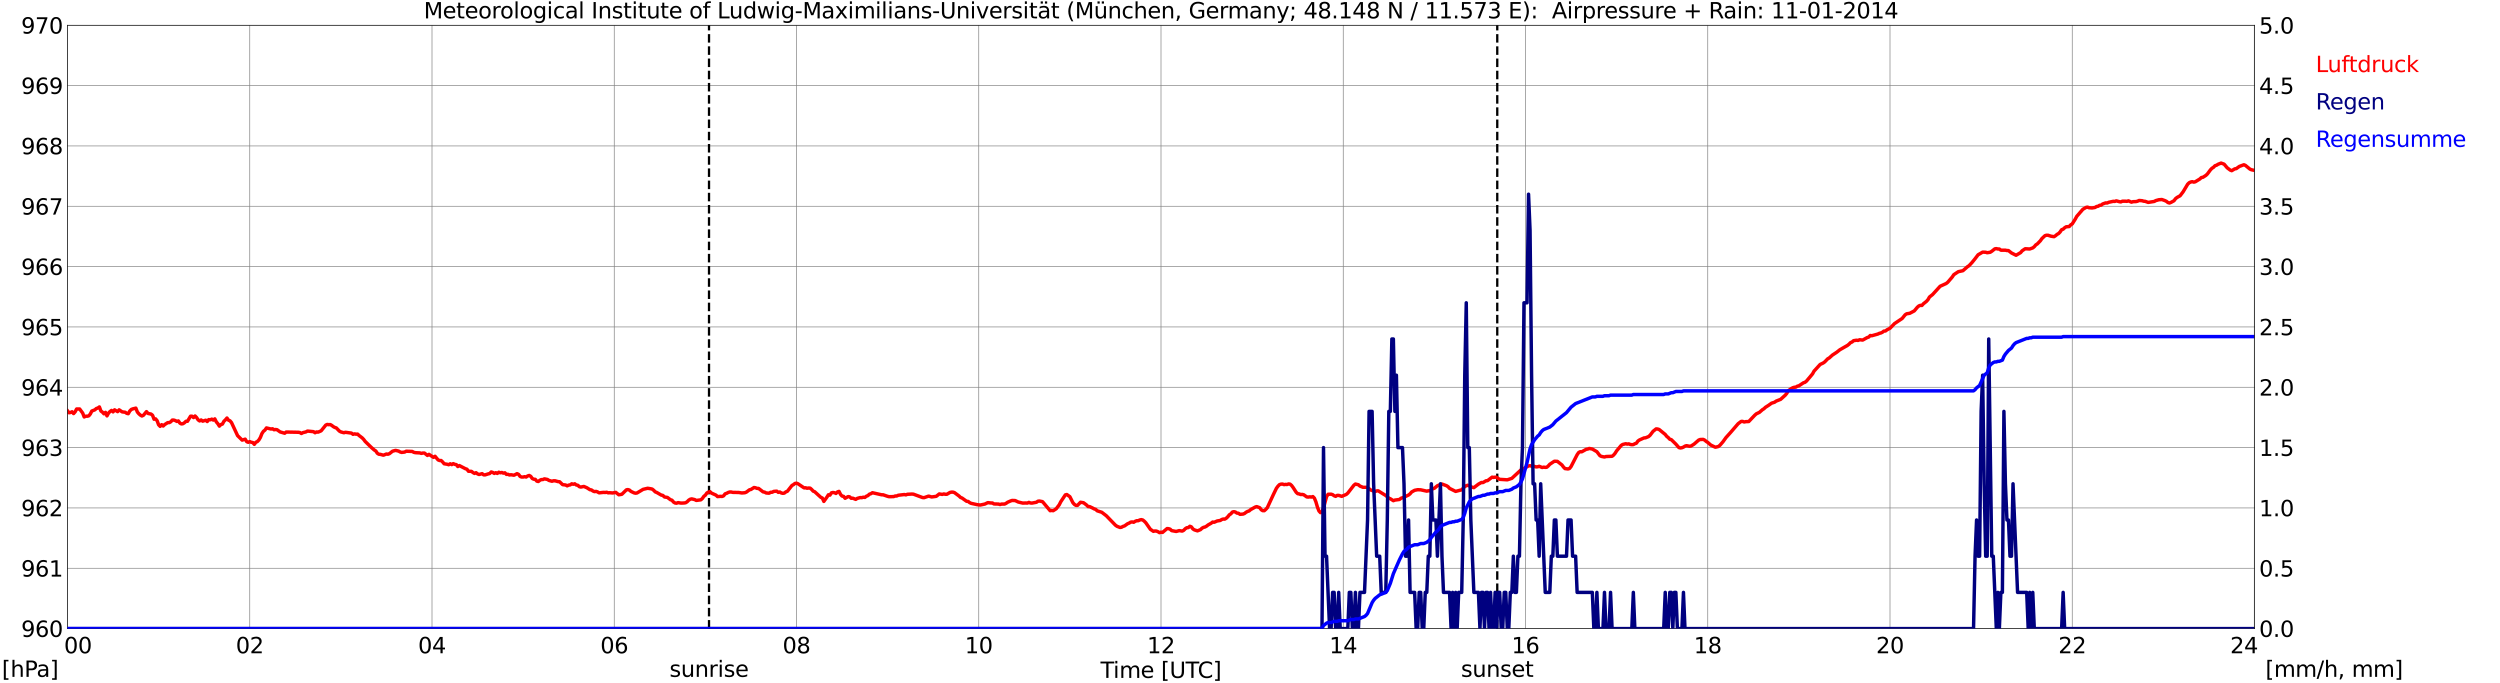 <?xml version="1.0" encoding="utf-8" standalone="no"?>
<!DOCTYPE svg PUBLIC "-//W3C//DTD SVG 1.1//EN"
  "http://www.w3.org/Graphics/SVG/1.1/DTD/svg11.dtd">
<svg xmlns:xlink="http://www.w3.org/1999/xlink" width="1085.4pt" height="296.64pt" viewBox="0 0 1085.4 296.64" xmlns="http://www.w3.org/2000/svg" version="1.1">
 <defs>
  <style type="text/css">*{stroke-linejoin: round; stroke-linecap: butt}</style>
 </defs>
 <g id="figure_1">
  <g id="patch_1">
   <path d="M 0 296.64 
L 1085.4 296.64 
L 1085.4 0 
L 0 0 
z
" style="fill: #ffffff"/>
  </g>
  <g id="axes_1">
   <g id="patch_2">
    <path d="M 29.306 272.909 
L 978.814 272.909 
L 978.814 10.976 
L 29.306 10.976 
z
" style="fill: #ffffff"/>
   </g>
   <g id="patch_3">
    <path d="M 978.814 272.909 
L 978.814 272.909 
L 978.814 10.976 
L 978.814 10.976 
z
" clip-path="url(#p11c2b834ab)" style="fill: #d3d3d3; opacity: 0.25; stroke: #d3d3d3; stroke-linejoin: miter"/>
   </g>
   <g id="matplotlib.axis_1">
    <g id="xtick_1">
     <g id="line2d_1">
      <path d="M 29.306 272.909 
L 29.306 10.976 
" clip-path="url(#p11c2b834ab)" style="fill: none; stroke: #808080; stroke-width: 0.3; stroke-linecap: square"/>
     </g>
     <g id="line2d_2"/>
     <g id="text_1">
      <!--    00 -->
      <g transform="translate(18.733 283.627) scale(0.095 -0.095)">
       <defs>
        <path id="DejaVuSans-20" transform="scale(0.016)"/>
        <path id="DejaVuSans-30" d="M 2034 4250 
Q 1547 4250 1301 3770 
Q 1056 3291 1056 2328 
Q 1056 1369 1301 889 
Q 1547 409 2034 409 
Q 2525 409 2770 889 
Q 3016 1369 3016 2328 
Q 3016 3291 2770 3770 
Q 2525 4250 2034 4250 
z
M 2034 4750 
Q 2819 4750 3233 4129 
Q 3647 3509 3647 2328 
Q 3647 1150 3233 529 
Q 2819 -91 2034 -91 
Q 1250 -91 836 529 
Q 422 1150 422 2328 
Q 422 3509 836 4129 
Q 1250 4750 2034 4750 
z
" transform="scale(0.016)"/>
       </defs>
       <use xlink:href="#DejaVuSans-20"/>
       <use xlink:href="#DejaVuSans-20" transform="translate(31.787 0)"/>
       <use xlink:href="#DejaVuSans-20" transform="translate(63.574 0)"/>
       <use xlink:href="#DejaVuSans-30" transform="translate(95.361 0)"/>
       <use xlink:href="#DejaVuSans-30" transform="translate(158.984 0)"/>
      </g>
     </g>
    </g>
    <g id="xtick_2">
     <g id="line2d_3">
      <path d="M 108.431 272.909 
L 108.431 10.976 
" clip-path="url(#p11c2b834ab)" style="fill: none; stroke: #808080; stroke-width: 0.3; stroke-linecap: square"/>
     </g>
     <g id="line2d_4"/>
     <g id="text_2">
      <!-- 02 -->
      <g transform="translate(102.387 283.627) scale(0.095 -0.095)">
       <defs>
        <path id="DejaVuSans-32" d="M 1228 531 
L 3431 531 
L 3431 0 
L 469 0 
L 469 531 
Q 828 903 1448 1529 
Q 2069 2156 2228 2338 
Q 2531 2678 2651 2914 
Q 2772 3150 2772 3378 
Q 2772 3750 2511 3984 
Q 2250 4219 1831 4219 
Q 1534 4219 1204 4116 
Q 875 4013 500 3803 
L 500 4441 
Q 881 4594 1212 4672 
Q 1544 4750 1819 4750 
Q 2544 4750 2975 4387 
Q 3406 4025 3406 3419 
Q 3406 3131 3298 2873 
Q 3191 2616 2906 2266 
Q 2828 2175 2409 1742 
Q 1991 1309 1228 531 
z
" transform="scale(0.016)"/>
       </defs>
       <use xlink:href="#DejaVuSans-30"/>
       <use xlink:href="#DejaVuSans-32" transform="translate(63.623 0)"/>
      </g>
     </g>
    </g>
    <g id="xtick_3">
     <g id="line2d_5">
      <path d="M 187.557 272.909 
L 187.557 10.976 
" clip-path="url(#p11c2b834ab)" style="fill: none; stroke: #808080; stroke-width: 0.3; stroke-linecap: square"/>
     </g>
     <g id="line2d_6"/>
     <g id="text_3">
      <!-- 04 -->
      <g transform="translate(181.513 283.627) scale(0.095 -0.095)">
       <defs>
        <path id="DejaVuSans-34" d="M 2419 4116 
L 825 1625 
L 2419 1625 
L 2419 4116 
z
M 2253 4666 
L 3047 4666 
L 3047 1625 
L 3713 1625 
L 3713 1100 
L 3047 1100 
L 3047 0 
L 2419 0 
L 2419 1100 
L 313 1100 
L 313 1709 
L 2253 4666 
z
" transform="scale(0.016)"/>
       </defs>
       <use xlink:href="#DejaVuSans-30"/>
       <use xlink:href="#DejaVuSans-34" transform="translate(63.623 0)"/>
      </g>
     </g>
    </g>
    <g id="xtick_4">
     <g id="line2d_7">
      <path d="M 266.683 272.909 
L 266.683 10.976 
" clip-path="url(#p11c2b834ab)" style="fill: none; stroke: #808080; stroke-width: 0.3; stroke-linecap: square"/>
     </g>
     <g id="line2d_8"/>
     <g id="text_4">
      <!-- 06 -->
      <g transform="translate(260.638 283.627) scale(0.095 -0.095)">
       <defs>
        <path id="DejaVuSans-36" d="M 2113 2584 
Q 1688 2584 1439 2293 
Q 1191 2003 1191 1497 
Q 1191 994 1439 701 
Q 1688 409 2113 409 
Q 2538 409 2786 701 
Q 3034 994 3034 1497 
Q 3034 2003 2786 2293 
Q 2538 2584 2113 2584 
z
M 3366 4563 
L 3366 3988 
Q 3128 4100 2886 4159 
Q 2644 4219 2406 4219 
Q 1781 4219 1451 3797 
Q 1122 3375 1075 2522 
Q 1259 2794 1537 2939 
Q 1816 3084 2150 3084 
Q 2853 3084 3261 2657 
Q 3669 2231 3669 1497 
Q 3669 778 3244 343 
Q 2819 -91 2113 -91 
Q 1303 -91 875 529 
Q 447 1150 447 2328 
Q 447 3434 972 4092 
Q 1497 4750 2381 4750 
Q 2619 4750 2861 4703 
Q 3103 4656 3366 4563 
z
" transform="scale(0.016)"/>
       </defs>
       <use xlink:href="#DejaVuSans-30"/>
       <use xlink:href="#DejaVuSans-36" transform="translate(63.623 0)"/>
      </g>
     </g>
    </g>
    <g id="xtick_5">
     <g id="line2d_9">
      <path d="M 345.808 272.909 
L 345.808 10.976 
" clip-path="url(#p11c2b834ab)" style="fill: none; stroke: #808080; stroke-width: 0.3; stroke-linecap: square"/>
     </g>
     <g id="line2d_10"/>
     <g id="text_5">
      <!-- 08 -->
      <g transform="translate(339.764 283.627) scale(0.095 -0.095)">
       <defs>
        <path id="DejaVuSans-38" d="M 2034 2216 
Q 1584 2216 1326 1975 
Q 1069 1734 1069 1313 
Q 1069 891 1326 650 
Q 1584 409 2034 409 
Q 2484 409 2743 651 
Q 3003 894 3003 1313 
Q 3003 1734 2745 1975 
Q 2488 2216 2034 2216 
z
M 1403 2484 
Q 997 2584 770 2862 
Q 544 3141 544 3541 
Q 544 4100 942 4425 
Q 1341 4750 2034 4750 
Q 2731 4750 3128 4425 
Q 3525 4100 3525 3541 
Q 3525 3141 3298 2862 
Q 3072 2584 2669 2484 
Q 3125 2378 3379 2068 
Q 3634 1759 3634 1313 
Q 3634 634 3220 271 
Q 2806 -91 2034 -91 
Q 1263 -91 848 271 
Q 434 634 434 1313 
Q 434 1759 690 2068 
Q 947 2378 1403 2484 
z
M 1172 3481 
Q 1172 3119 1398 2916 
Q 1625 2713 2034 2713 
Q 2441 2713 2670 2916 
Q 2900 3119 2900 3481 
Q 2900 3844 2670 4047 
Q 2441 4250 2034 4250 
Q 1625 4250 1398 4047 
Q 1172 3844 1172 3481 
z
" transform="scale(0.016)"/>
       </defs>
       <use xlink:href="#DejaVuSans-30"/>
       <use xlink:href="#DejaVuSans-38" transform="translate(63.623 0)"/>
      </g>
     </g>
    </g>
    <g id="xtick_6">
     <g id="line2d_11">
      <path d="M 424.934 272.909 
L 424.934 10.976 
" clip-path="url(#p11c2b834ab)" style="fill: none; stroke: #808080; stroke-width: 0.3; stroke-linecap: square"/>
     </g>
     <g id="line2d_12"/>
     <g id="text_6">
      <!-- 10 -->
      <g transform="translate(418.89 283.627) scale(0.095 -0.095)">
       <defs>
        <path id="DejaVuSans-31" d="M 794 531 
L 1825 531 
L 1825 4091 
L 703 3866 
L 703 4441 
L 1819 4666 
L 2450 4666 
L 2450 531 
L 3481 531 
L 3481 0 
L 794 0 
L 794 531 
z
" transform="scale(0.016)"/>
       </defs>
       <use xlink:href="#DejaVuSans-31"/>
       <use xlink:href="#DejaVuSans-30" transform="translate(63.623 0)"/>
      </g>
     </g>
    </g>
    <g id="xtick_7">
     <g id="line2d_13">
      <path d="M 504.06 272.909 
L 504.06 10.976 
" clip-path="url(#p11c2b834ab)" style="fill: none; stroke: #808080; stroke-width: 0.3; stroke-linecap: square"/>
     </g>
     <g id="line2d_14"/>
     <g id="text_7">
      <!-- 12 -->
      <g transform="translate(498.015 283.627) scale(0.095 -0.095)">
       <use xlink:href="#DejaVuSans-31"/>
       <use xlink:href="#DejaVuSans-32" transform="translate(63.623 0)"/>
      </g>
     </g>
    </g>
    <g id="xtick_8">
     <g id="line2d_15">
      <path d="M 583.185 272.909 
L 583.185 10.976 
" clip-path="url(#p11c2b834ab)" style="fill: none; stroke: #808080; stroke-width: 0.3; stroke-linecap: square"/>
     </g>
     <g id="line2d_16"/>
     <g id="text_8">
      <!-- 14 -->
      <g transform="translate(577.141 283.627) scale(0.095 -0.095)">
       <use xlink:href="#DejaVuSans-31"/>
       <use xlink:href="#DejaVuSans-34" transform="translate(63.623 0)"/>
      </g>
     </g>
    </g>
    <g id="xtick_9">
     <g id="line2d_17">
      <path d="M 662.311 272.909 
L 662.311 10.976 
" clip-path="url(#p11c2b834ab)" style="fill: none; stroke: #808080; stroke-width: 0.3; stroke-linecap: square"/>
     </g>
     <g id="line2d_18"/>
     <g id="text_9">
      <!-- 16 -->
      <g transform="translate(656.267 283.627) scale(0.095 -0.095)">
       <use xlink:href="#DejaVuSans-31"/>
       <use xlink:href="#DejaVuSans-36" transform="translate(63.623 0)"/>
      </g>
     </g>
    </g>
    <g id="xtick_10">
     <g id="line2d_19">
      <path d="M 741.437 272.909 
L 741.437 10.976 
" clip-path="url(#p11c2b834ab)" style="fill: none; stroke: #808080; stroke-width: 0.3; stroke-linecap: square"/>
     </g>
     <g id="line2d_20"/>
     <g id="text_10">
      <!-- 18 -->
      <g transform="translate(735.392 283.627) scale(0.095 -0.095)">
       <use xlink:href="#DejaVuSans-31"/>
       <use xlink:href="#DejaVuSans-38" transform="translate(63.623 0)"/>
      </g>
     </g>
    </g>
    <g id="xtick_11">
     <g id="line2d_21">
      <path d="M 820.562 272.909 
L 820.562 10.976 
" clip-path="url(#p11c2b834ab)" style="fill: none; stroke: #808080; stroke-width: 0.3; stroke-linecap: square"/>
     </g>
     <g id="line2d_22"/>
     <g id="text_11">
      <!-- 20 -->
      <g transform="translate(814.518 283.627) scale(0.095 -0.095)">
       <use xlink:href="#DejaVuSans-32"/>
       <use xlink:href="#DejaVuSans-30" transform="translate(63.623 0)"/>
      </g>
     </g>
    </g>
    <g id="xtick_12">
     <g id="line2d_23">
      <path d="M 899.688 272.909 
L 899.688 10.976 
" clip-path="url(#p11c2b834ab)" style="fill: none; stroke: #808080; stroke-width: 0.3; stroke-linecap: square"/>
     </g>
     <g id="line2d_24"/>
     <g id="text_12">
      <!-- 22 -->
      <g transform="translate(893.644 283.627) scale(0.095 -0.095)">
       <use xlink:href="#DejaVuSans-32"/>
       <use xlink:href="#DejaVuSans-32" transform="translate(63.623 0)"/>
      </g>
     </g>
    </g>
    <g id="xtick_13">
     <g id="line2d_25">
      <path d="M 978.814 272.909 
L 978.814 10.976 
" clip-path="url(#p11c2b834ab)" style="fill: none; stroke: #808080; stroke-width: 0.3; stroke-linecap: square"/>
     </g>
     <g id="line2d_26"/>
     <g id="text_13">
      <!-- 24    -->
      <g transform="translate(968.241 283.627) scale(0.095 -0.095)">
       <use xlink:href="#DejaVuSans-32"/>
       <use xlink:href="#DejaVuSans-34" transform="translate(63.623 0)"/>
       <use xlink:href="#DejaVuSans-20" transform="translate(127.246 0)"/>
       <use xlink:href="#DejaVuSans-20" transform="translate(159.033 0)"/>
       <use xlink:href="#DejaVuSans-20" transform="translate(190.82 0)"/>
      </g>
     </g>
    </g>
    <g id="text_14">
     <!-- Time [UTC] -->
     <g transform="translate(477.806 294.322) scale(0.095 -0.095)">
      <defs>
       <path id="DejaVuSans-54" d="M -19 4666 
L 3928 4666 
L 3928 4134 
L 2272 4134 
L 2272 0 
L 1638 0 
L 1638 4134 
L -19 4134 
L -19 4666 
z
" transform="scale(0.016)"/>
       <path id="DejaVuSans-69" d="M 603 3500 
L 1178 3500 
L 1178 0 
L 603 0 
L 603 3500 
z
M 603 4863 
L 1178 4863 
L 1178 4134 
L 603 4134 
L 603 4863 
z
" transform="scale(0.016)"/>
       <path id="DejaVuSans-6d" d="M 3328 2828 
Q 3544 3216 3844 3400 
Q 4144 3584 4550 3584 
Q 5097 3584 5394 3201 
Q 5691 2819 5691 2113 
L 5691 0 
L 5113 0 
L 5113 2094 
Q 5113 2597 4934 2840 
Q 4756 3084 4391 3084 
Q 3944 3084 3684 2787 
Q 3425 2491 3425 1978 
L 3425 0 
L 2847 0 
L 2847 2094 
Q 2847 2600 2669 2842 
Q 2491 3084 2119 3084 
Q 1678 3084 1418 2786 
Q 1159 2488 1159 1978 
L 1159 0 
L 581 0 
L 581 3500 
L 1159 3500 
L 1159 2956 
Q 1356 3278 1631 3431 
Q 1906 3584 2284 3584 
Q 2666 3584 2933 3390 
Q 3200 3197 3328 2828 
z
" transform="scale(0.016)"/>
       <path id="DejaVuSans-65" d="M 3597 1894 
L 3597 1613 
L 953 1613 
Q 991 1019 1311 708 
Q 1631 397 2203 397 
Q 2534 397 2845 478 
Q 3156 559 3463 722 
L 3463 178 
Q 3153 47 2828 -22 
Q 2503 -91 2169 -91 
Q 1331 -91 842 396 
Q 353 884 353 1716 
Q 353 2575 817 3079 
Q 1281 3584 2069 3584 
Q 2775 3584 3186 3129 
Q 3597 2675 3597 1894 
z
M 3022 2063 
Q 3016 2534 2758 2815 
Q 2500 3097 2075 3097 
Q 1594 3097 1305 2825 
Q 1016 2553 972 2059 
L 3022 2063 
z
" transform="scale(0.016)"/>
       <path id="DejaVuSans-5b" d="M 550 4863 
L 1875 4863 
L 1875 4416 
L 1125 4416 
L 1125 -397 
L 1875 -397 
L 1875 -844 
L 550 -844 
L 550 4863 
z
" transform="scale(0.016)"/>
       <path id="DejaVuSans-55" d="M 556 4666 
L 1191 4666 
L 1191 1831 
Q 1191 1081 1462 751 
Q 1734 422 2344 422 
Q 2950 422 3222 751 
Q 3494 1081 3494 1831 
L 3494 4666 
L 4128 4666 
L 4128 1753 
Q 4128 841 3676 375 
Q 3225 -91 2344 -91 
Q 1459 -91 1007 375 
Q 556 841 556 1753 
L 556 4666 
z
" transform="scale(0.016)"/>
       <path id="DejaVuSans-43" d="M 4122 4306 
L 4122 3641 
Q 3803 3938 3442 4084 
Q 3081 4231 2675 4231 
Q 1875 4231 1450 3742 
Q 1025 3253 1025 2328 
Q 1025 1406 1450 917 
Q 1875 428 2675 428 
Q 3081 428 3442 575 
Q 3803 722 4122 1019 
L 4122 359 
Q 3791 134 3420 21 
Q 3050 -91 2638 -91 
Q 1578 -91 968 557 
Q 359 1206 359 2328 
Q 359 3453 968 4101 
Q 1578 4750 2638 4750 
Q 3056 4750 3426 4639 
Q 3797 4528 4122 4306 
z
" transform="scale(0.016)"/>
       <path id="DejaVuSans-5d" d="M 1947 4863 
L 1947 -844 
L 622 -844 
L 622 -397 
L 1369 -397 
L 1369 4416 
L 622 4416 
L 622 4863 
L 1947 4863 
z
" transform="scale(0.016)"/>
      </defs>
      <use xlink:href="#DejaVuSans-54"/>
      <use xlink:href="#DejaVuSans-69" transform="translate(57.959 0)"/>
      <use xlink:href="#DejaVuSans-6d" transform="translate(85.742 0)"/>
      <use xlink:href="#DejaVuSans-65" transform="translate(183.154 0)"/>
      <use xlink:href="#DejaVuSans-20" transform="translate(244.678 0)"/>
      <use xlink:href="#DejaVuSans-5b" transform="translate(276.465 0)"/>
      <use xlink:href="#DejaVuSans-55" transform="translate(315.479 0)"/>
      <use xlink:href="#DejaVuSans-54" transform="translate(388.672 0)"/>
      <use xlink:href="#DejaVuSans-43" transform="translate(443.881 0)"/>
      <use xlink:href="#DejaVuSans-5d" transform="translate(513.705 0)"/>
     </g>
    </g>
   </g>
   <g id="matplotlib.axis_2">
    <g id="ytick_1">
     <g id="line2d_27">
      <path d="M 29.306 272.909 
L 978.814 272.909 
" clip-path="url(#p11c2b834ab)" style="fill: none; stroke: #808080; stroke-width: 0.3; stroke-linecap: square"/>
     </g>
     <g id="line2d_28"/>
     <g id="text_15">
      <!-- 960 -->
      <g transform="translate(9.173 276.518) scale(0.095 -0.095)">
       <defs>
        <path id="DejaVuSans-39" d="M 703 97 
L 703 672 
Q 941 559 1184 500 
Q 1428 441 1663 441 
Q 2288 441 2617 861 
Q 2947 1281 2994 2138 
Q 2813 1869 2534 1725 
Q 2256 1581 1919 1581 
Q 1219 1581 811 2004 
Q 403 2428 403 3163 
Q 403 3881 828 4315 
Q 1253 4750 1959 4750 
Q 2769 4750 3195 4129 
Q 3622 3509 3622 2328 
Q 3622 1225 3098 567 
Q 2575 -91 1691 -91 
Q 1453 -91 1209 -44 
Q 966 3 703 97 
z
M 1959 2075 
Q 2384 2075 2632 2365 
Q 2881 2656 2881 3163 
Q 2881 3666 2632 3958 
Q 2384 4250 1959 4250 
Q 1534 4250 1286 3958 
Q 1038 3666 1038 3163 
Q 1038 2656 1286 2365 
Q 1534 2075 1959 2075 
z
" transform="scale(0.016)"/>
       </defs>
       <use xlink:href="#DejaVuSans-39"/>
       <use xlink:href="#DejaVuSans-36" transform="translate(63.623 0)"/>
       <use xlink:href="#DejaVuSans-30" transform="translate(127.246 0)"/>
      </g>
     </g>
    </g>
    <g id="ytick_2">
     <g id="line2d_29">
      <path d="M 29.306 246.715 
L 978.814 246.715 
" clip-path="url(#p11c2b834ab)" style="fill: none; stroke: #808080; stroke-width: 0.3; stroke-linecap: square"/>
     </g>
     <g id="line2d_30"/>
     <g id="text_16">
      <!-- 961 -->
      <g transform="translate(9.173 250.325) scale(0.095 -0.095)">
       <use xlink:href="#DejaVuSans-39"/>
       <use xlink:href="#DejaVuSans-36" transform="translate(63.623 0)"/>
       <use xlink:href="#DejaVuSans-31" transform="translate(127.246 0)"/>
      </g>
     </g>
    </g>
    <g id="ytick_3">
     <g id="line2d_31">
      <path d="M 29.306 220.522 
L 978.814 220.522 
" clip-path="url(#p11c2b834ab)" style="fill: none; stroke: #808080; stroke-width: 0.3; stroke-linecap: square"/>
     </g>
     <g id="line2d_32"/>
     <g id="text_17">
      <!-- 962 -->
      <g transform="translate(9.173 224.131) scale(0.095 -0.095)">
       <use xlink:href="#DejaVuSans-39"/>
       <use xlink:href="#DejaVuSans-36" transform="translate(63.623 0)"/>
       <use xlink:href="#DejaVuSans-32" transform="translate(127.246 0)"/>
      </g>
     </g>
    </g>
    <g id="ytick_4">
     <g id="line2d_33">
      <path d="M 29.306 194.329 
L 978.814 194.329 
" clip-path="url(#p11c2b834ab)" style="fill: none; stroke: #808080; stroke-width: 0.3; stroke-linecap: square"/>
     </g>
     <g id="line2d_34"/>
     <g id="text_18">
      <!-- 963 -->
      <g transform="translate(9.173 197.938) scale(0.095 -0.095)">
       <defs>
        <path id="DejaVuSans-33" d="M 2597 2516 
Q 3050 2419 3304 2112 
Q 3559 1806 3559 1356 
Q 3559 666 3084 287 
Q 2609 -91 1734 -91 
Q 1441 -91 1130 -33 
Q 819 25 488 141 
L 488 750 
Q 750 597 1062 519 
Q 1375 441 1716 441 
Q 2309 441 2620 675 
Q 2931 909 2931 1356 
Q 2931 1769 2642 2001 
Q 2353 2234 1838 2234 
L 1294 2234 
L 1294 2753 
L 1863 2753 
Q 2328 2753 2575 2939 
Q 2822 3125 2822 3475 
Q 2822 3834 2567 4026 
Q 2313 4219 1838 4219 
Q 1578 4219 1281 4162 
Q 984 4106 628 3988 
L 628 4550 
Q 988 4650 1302 4700 
Q 1616 4750 1894 4750 
Q 2613 4750 3031 4423 
Q 3450 4097 3450 3541 
Q 3450 3153 3228 2886 
Q 3006 2619 2597 2516 
z
" transform="scale(0.016)"/>
       </defs>
       <use xlink:href="#DejaVuSans-39"/>
       <use xlink:href="#DejaVuSans-36" transform="translate(63.623 0)"/>
       <use xlink:href="#DejaVuSans-33" transform="translate(127.246 0)"/>
      </g>
     </g>
    </g>
    <g id="ytick_5">
     <g id="line2d_35">
      <path d="M 29.306 168.136 
L 978.814 168.136 
" clip-path="url(#p11c2b834ab)" style="fill: none; stroke: #808080; stroke-width: 0.3; stroke-linecap: square"/>
     </g>
     <g id="line2d_36"/>
     <g id="text_19">
      <!-- 964 -->
      <g transform="translate(9.173 171.745) scale(0.095 -0.095)">
       <use xlink:href="#DejaVuSans-39"/>
       <use xlink:href="#DejaVuSans-36" transform="translate(63.623 0)"/>
       <use xlink:href="#DejaVuSans-34" transform="translate(127.246 0)"/>
      </g>
     </g>
    </g>
    <g id="ytick_6">
     <g id="line2d_37">
      <path d="M 29.306 141.942 
L 978.814 141.942 
" clip-path="url(#p11c2b834ab)" style="fill: none; stroke: #808080; stroke-width: 0.3; stroke-linecap: square"/>
     </g>
     <g id="line2d_38"/>
     <g id="text_20">
      <!-- 965 -->
      <g transform="translate(9.173 145.551) scale(0.095 -0.095)">
       <defs>
        <path id="DejaVuSans-35" d="M 691 4666 
L 3169 4666 
L 3169 4134 
L 1269 4134 
L 1269 2991 
Q 1406 3038 1543 3061 
Q 1681 3084 1819 3084 
Q 2600 3084 3056 2656 
Q 3513 2228 3513 1497 
Q 3513 744 3044 326 
Q 2575 -91 1722 -91 
Q 1428 -91 1123 -41 
Q 819 9 494 109 
L 494 744 
Q 775 591 1075 516 
Q 1375 441 1709 441 
Q 2250 441 2565 725 
Q 2881 1009 2881 1497 
Q 2881 1984 2565 2268 
Q 2250 2553 1709 2553 
Q 1456 2553 1204 2497 
Q 953 2441 691 2322 
L 691 4666 
z
" transform="scale(0.016)"/>
       </defs>
       <use xlink:href="#DejaVuSans-39"/>
       <use xlink:href="#DejaVuSans-36" transform="translate(63.623 0)"/>
       <use xlink:href="#DejaVuSans-35" transform="translate(127.246 0)"/>
      </g>
     </g>
    </g>
    <g id="ytick_7">
     <g id="line2d_39">
      <path d="M 29.306 115.749 
L 978.814 115.749 
" clip-path="url(#p11c2b834ab)" style="fill: none; stroke: #808080; stroke-width: 0.3; stroke-linecap: square"/>
     </g>
     <g id="line2d_40"/>
     <g id="text_21">
      <!-- 966 -->
      <g transform="translate(9.173 119.358) scale(0.095 -0.095)">
       <use xlink:href="#DejaVuSans-39"/>
       <use xlink:href="#DejaVuSans-36" transform="translate(63.623 0)"/>
       <use xlink:href="#DejaVuSans-36" transform="translate(127.246 0)"/>
      </g>
     </g>
    </g>
    <g id="ytick_8">
     <g id="line2d_41">
      <path d="M 29.306 89.556 
L 978.814 89.556 
" clip-path="url(#p11c2b834ab)" style="fill: none; stroke: #808080; stroke-width: 0.3; stroke-linecap: square"/>
     </g>
     <g id="line2d_42"/>
     <g id="text_22">
      <!-- 967 -->
      <g transform="translate(9.173 93.165) scale(0.095 -0.095)">
       <defs>
        <path id="DejaVuSans-37" d="M 525 4666 
L 3525 4666 
L 3525 4397 
L 1831 0 
L 1172 0 
L 2766 4134 
L 525 4134 
L 525 4666 
z
" transform="scale(0.016)"/>
       </defs>
       <use xlink:href="#DejaVuSans-39"/>
       <use xlink:href="#DejaVuSans-36" transform="translate(63.623 0)"/>
       <use xlink:href="#DejaVuSans-37" transform="translate(127.246 0)"/>
      </g>
     </g>
    </g>
    <g id="ytick_9">
     <g id="line2d_43">
      <path d="M 29.306 63.362 
L 978.814 63.362 
" clip-path="url(#p11c2b834ab)" style="fill: none; stroke: #808080; stroke-width: 0.3; stroke-linecap: square"/>
     </g>
     <g id="line2d_44"/>
     <g id="text_23">
      <!-- 968 -->
      <g transform="translate(9.173 66.972) scale(0.095 -0.095)">
       <use xlink:href="#DejaVuSans-39"/>
       <use xlink:href="#DejaVuSans-36" transform="translate(63.623 0)"/>
       <use xlink:href="#DejaVuSans-38" transform="translate(127.246 0)"/>
      </g>
     </g>
    </g>
    <g id="ytick_10">
     <g id="line2d_45">
      <path d="M 29.306 37.169 
L 978.814 37.169 
" clip-path="url(#p11c2b834ab)" style="fill: none; stroke: #808080; stroke-width: 0.3; stroke-linecap: square"/>
     </g>
     <g id="line2d_46"/>
     <g id="text_24">
      <!-- 969 -->
      <g transform="translate(9.173 40.778) scale(0.095 -0.095)">
       <use xlink:href="#DejaVuSans-39"/>
       <use xlink:href="#DejaVuSans-36" transform="translate(63.623 0)"/>
       <use xlink:href="#DejaVuSans-39" transform="translate(127.246 0)"/>
      </g>
     </g>
    </g>
    <g id="ytick_11">
     <g id="line2d_47">
      <path d="M 29.306 10.976 
L 978.814 10.976 
" clip-path="url(#p11c2b834ab)" style="fill: none; stroke: #808080; stroke-width: 0.3; stroke-linecap: square"/>
     </g>
     <g id="line2d_48"/>
     <g id="text_25">
      <!-- 970 -->
      <g transform="translate(9.173 14.585) scale(0.095 -0.095)">
       <use xlink:href="#DejaVuSans-39"/>
       <use xlink:href="#DejaVuSans-37" transform="translate(63.623 0)"/>
       <use xlink:href="#DejaVuSans-30" transform="translate(127.246 0)"/>
      </g>
     </g>
    </g>
   </g>
   <g id="line2d_49">
    <path d="M 307.828 272.909 
L 307.828 10.976 
" clip-path="url(#p11c2b834ab)" style="fill: none; stroke-dasharray: 3.7,1.6; stroke-dashoffset: 0; stroke: #000000"/>
   </g>
   <g id="line2d_50">
    <path d="M 650.047 272.909 
L 650.047 10.976 
" clip-path="url(#p11c2b834ab)" style="fill: none; stroke-dasharray: 3.7,1.6; stroke-dashoffset: 0; stroke: #000000"/>
   </g>
   <g id="line2d_51">
    <path d="M 29.306 178.351 
L 29.965 179.202 
L 30.625 179.084 
L 31.284 178.77 
L 31.943 179.556 
L 32.603 178.822 
L 33.262 177.565 
L 34.581 177.565 
L 35.9 179.346 
L 36.559 181.023 
L 37.218 180.708 
L 37.878 180.708 
L 38.537 180.551 
L 39.197 179.765 
L 39.856 178.456 
L 41.175 177.932 
L 41.834 177.356 
L 42.493 177.146 
L 43.153 176.675 
L 43.812 178.456 
L 44.472 178.927 
L 45.131 179.661 
L 45.79 179.032 
L 46.45 180.551 
L 47.109 179.346 
L 47.768 178.665 
L 48.428 178.194 
L 49.087 178.822 
L 49.747 177.932 
L 51.065 178.718 
L 51.725 177.932 
L 53.043 178.822 
L 54.362 178.98 
L 55.022 179.451 
L 55.681 179.608 
L 56.34 178.456 
L 57 177.775 
L 57.659 177.513 
L 58.978 177.198 
L 59.637 178.875 
L 60.297 179.661 
L 60.956 180.237 
L 61.615 180.604 
L 62.275 180.289 
L 63.594 178.718 
L 64.253 179.503 
L 65.572 179.765 
L 66.231 180.289 
L 66.89 182.018 
L 67.55 181.861 
L 68.209 182.647 
L 68.869 184.428 
L 69.528 185.109 
L 70.187 184.375 
L 70.847 184.952 
L 71.506 184.323 
L 72.825 183.485 
L 73.484 183.485 
L 74.144 183.118 
L 74.803 182.385 
L 75.462 182.385 
L 76.122 182.594 
L 76.781 182.961 
L 77.441 182.751 
L 78.1 183.694 
L 78.759 184.061 
L 79.419 183.956 
L 80.078 183.537 
L 80.737 182.909 
L 81.397 182.909 
L 82.716 180.708 
L 83.375 180.708 
L 84.034 181.285 
L 84.694 180.604 
L 85.353 181.285 
L 86.013 182.28 
L 86.672 182.751 
L 87.331 182.332 
L 87.991 182.856 
L 89.309 182.437 
L 89.969 183.013 
L 90.628 182.175 
L 91.288 182.28 
L 91.947 181.966 
L 92.606 182.385 
L 93.266 181.861 
L 93.925 183.171 
L 94.584 183.956 
L 95.244 185.004 
L 95.903 184.323 
L 96.563 184.113 
L 97.222 182.909 
L 97.881 182.28 
L 98.541 181.494 
L 99.2 182.437 
L 99.86 182.699 
L 100.519 183.485 
L 103.156 189.143 
L 105.135 191.081 
L 106.453 190.662 
L 107.113 191.762 
L 107.772 192.024 
L 108.431 191.71 
L 109.091 192.024 
L 109.75 192.129 
L 110.41 192.914 
L 111.069 192.024 
L 111.728 191.71 
L 112.388 191.029 
L 113.047 189.928 
L 113.707 188.252 
L 114.366 187.257 
L 115.025 186.733 
L 115.685 185.79 
L 117.663 186.261 
L 118.322 186.157 
L 118.982 186.576 
L 119.641 186.471 
L 120.3 186.576 
L 121.619 187.519 
L 123.597 188.095 
L 124.257 187.571 
L 129.532 187.676 
L 130.191 187.781 
L 130.85 188.2 
L 131.51 187.833 
L 132.829 187.519 
L 133.488 187.152 
L 136.125 187.414 
L 136.785 187.885 
L 137.444 187.519 
L 138.104 187.623 
L 139.422 187.047 
L 140.741 185.423 
L 141.4 184.585 
L 142.06 184.271 
L 142.719 184.375 
L 143.379 184.323 
L 144.038 184.69 
L 144.697 185.214 
L 145.357 185.58 
L 146.016 185.79 
L 147.335 187.152 
L 147.994 187.519 
L 149.313 187.885 
L 149.972 187.676 
L 152.61 188.042 
L 153.269 188.566 
L 153.929 188.357 
L 154.588 188.514 
L 155.247 188.462 
L 155.907 189.09 
L 157.226 190.086 
L 157.885 190.767 
L 158.544 191.657 
L 161.182 194.224 
L 162.501 195.377 
L 163.16 195.796 
L 163.819 196.791 
L 164.479 197.21 
L 165.138 197.263 
L 166.457 197.629 
L 167.776 197.105 
L 168.435 197.21 
L 169.094 196.948 
L 170.413 195.9 
L 171.732 195.534 
L 173.051 195.848 
L 173.71 196.215 
L 174.37 196.424 
L 175.688 196.267 
L 176.348 195.9 
L 178.985 196.005 
L 179.645 196.372 
L 180.304 196.529 
L 182.282 196.634 
L 182.941 196.843 
L 183.601 196.686 
L 184.26 196.686 
L 185.579 197.734 
L 186.238 197.263 
L 188.217 198.572 
L 188.876 198.101 
L 190.195 199.672 
L 190.854 199.934 
L 191.513 199.934 
L 192.173 200.563 
L 192.832 201.349 
L 194.151 201.558 
L 194.81 201.768 
L 195.47 201.349 
L 196.129 201.715 
L 196.788 201.296 
L 197.448 201.611 
L 198.107 201.715 
L 198.767 202.554 
L 199.426 202.134 
L 202.063 203.497 
L 202.723 203.706 
L 203.382 204.597 
L 204.701 204.649 
L 205.36 205.173 
L 206.02 205.54 
L 206.679 205.225 
L 207.339 205.749 
L 207.998 206.011 
L 209.317 205.644 
L 209.976 206.168 
L 210.635 206.168 
L 211.954 205.749 
L 212.614 205.592 
L 213.273 204.911 
L 213.932 205.121 
L 214.592 205.54 
L 215.251 205.225 
L 215.91 205.54 
L 216.57 205.016 
L 217.229 205.278 
L 217.889 205.121 
L 218.548 205.435 
L 219.207 205.278 
L 219.867 205.959 
L 220.526 205.906 
L 221.186 206.221 
L 221.845 206.116 
L 223.164 206.325 
L 224.482 205.644 
L 225.142 205.959 
L 225.801 206.849 
L 226.461 207.111 
L 227.12 207.111 
L 227.779 206.954 
L 228.439 207.111 
L 229.098 206.64 
L 229.757 206.43 
L 230.417 206.797 
L 231.076 207.74 
L 231.736 208.054 
L 232.395 208.107 
L 233.054 208.892 
L 233.714 209.05 
L 234.373 208.526 
L 235.033 208.211 
L 235.692 208.211 
L 236.351 207.897 
L 237.67 208.159 
L 238.329 208.578 
L 239.648 208.945 
L 240.308 208.735 
L 240.967 208.735 
L 242.286 209.102 
L 242.945 209.154 
L 244.264 210.412 
L 245.583 210.569 
L 246.242 210.935 
L 246.901 210.621 
L 247.561 210.516 
L 248.22 210.045 
L 248.88 210.254 
L 249.539 210.045 
L 250.198 210.569 
L 250.858 210.673 
L 251.517 211.302 
L 252.176 211.459 
L 253.495 211.197 
L 254.814 211.774 
L 256.133 212.612 
L 256.792 212.717 
L 257.451 213.188 
L 258.111 213.45 
L 258.77 213.345 
L 259.43 213.555 
L 260.089 213.974 
L 262.067 213.764 
L 262.726 213.817 
L 263.386 213.712 
L 264.045 213.974 
L 264.705 213.921 
L 266.023 214.026 
L 267.342 213.764 
L 268.661 214.812 
L 269.98 214.602 
L 271.958 212.664 
L 272.617 212.559 
L 273.277 212.769 
L 273.936 213.345 
L 275.255 213.974 
L 275.914 214.131 
L 276.573 214.026 
L 279.211 212.455 
L 281.189 211.983 
L 282.508 212.193 
L 283.167 212.35 
L 283.827 212.874 
L 284.486 213.555 
L 285.145 213.817 
L 287.124 214.969 
L 287.783 215.074 
L 288.442 215.755 
L 289.761 215.965 
L 291.08 216.96 
L 291.739 217.169 
L 292.399 217.955 
L 293.058 218.374 
L 293.717 218.479 
L 294.377 218.217 
L 295.696 218.427 
L 297.014 218.374 
L 297.674 218.27 
L 298.333 217.85 
L 298.992 217.169 
L 299.652 216.75 
L 300.311 216.593 
L 301.63 216.907 
L 302.289 217.274 
L 304.267 217.012 
L 304.927 216.436 
L 305.586 215.493 
L 306.246 214.969 
L 306.905 214.026 
L 307.564 213.66 
L 308.224 213.45 
L 308.883 214.079 
L 310.861 214.969 
L 311.521 215.598 
L 312.839 215.493 
L 313.499 215.545 
L 314.158 215.284 
L 314.818 214.393 
L 315.477 214.183 
L 316.136 213.817 
L 316.796 213.607 
L 317.455 213.607 
L 318.114 213.764 
L 320.752 213.817 
L 322.071 214.026 
L 323.39 213.921 
L 324.049 213.66 
L 325.368 212.664 
L 326.027 212.507 
L 327.346 211.669 
L 328.005 211.774 
L 328.665 212.036 
L 329.324 212.036 
L 331.302 213.555 
L 331.961 213.66 
L 332.621 214.026 
L 333.94 214.131 
L 334.599 213.712 
L 335.258 213.712 
L 335.918 213.345 
L 337.236 213.24 
L 337.896 213.764 
L 338.555 213.607 
L 339.215 214.026 
L 339.874 214.183 
L 340.533 214.079 
L 341.193 213.555 
L 341.852 213.293 
L 343.83 210.778 
L 344.49 210.412 
L 345.149 209.888 
L 345.808 209.783 
L 346.468 210.045 
L 349.105 211.826 
L 349.765 211.774 
L 350.424 211.983 
L 351.083 211.878 
L 351.743 211.931 
L 352.402 212.507 
L 353.062 213.24 
L 353.721 213.502 
L 356.359 215.912 
L 357.018 216.226 
L 357.677 217.693 
L 358.996 215.86 
L 359.655 214.812 
L 360.315 214.969 
L 360.974 213.974 
L 361.634 213.817 
L 362.293 213.921 
L 362.952 214.236 
L 363.612 213.555 
L 364.271 213.345 
L 364.93 214.655 
L 365.59 215.388 
L 366.249 215.493 
L 366.909 216.331 
L 368.227 215.598 
L 368.887 215.703 
L 369.546 216.331 
L 370.206 216.279 
L 371.524 216.803 
L 372.184 216.384 
L 373.502 216.017 
L 374.162 216.069 
L 374.821 215.86 
L 375.481 215.965 
L 376.14 215.441 
L 376.799 215.179 
L 377.459 214.55 
L 378.118 214.341 
L 378.777 213.921 
L 382.734 214.812 
L 383.393 214.812 
L 385.371 215.493 
L 386.031 215.65 
L 388.009 215.598 
L 388.668 215.336 
L 389.328 215.336 
L 389.987 215.022 
L 392.624 214.707 
L 393.284 214.864 
L 393.943 214.602 
L 395.921 214.498 
L 396.581 214.55 
L 400.537 216.017 
L 401.196 216.069 
L 403.175 215.388 
L 404.493 215.755 
L 406.471 215.493 
L 407.79 214.445 
L 409.109 214.655 
L 409.768 214.445 
L 410.428 214.602 
L 411.087 214.602 
L 412.406 213.817 
L 413.065 213.66 
L 413.725 213.66 
L 414.384 213.869 
L 416.362 215.336 
L 417.022 215.965 
L 417.681 216.226 
L 419 217.169 
L 419.659 217.641 
L 420.318 217.693 
L 420.978 218.217 
L 421.637 218.531 
L 424.275 219.108 
L 425.593 219.265 
L 427.572 218.846 
L 428.89 218.217 
L 430.209 218.374 
L 430.869 218.374 
L 431.528 218.793 
L 433.506 218.846 
L 434.165 219.055 
L 434.825 218.846 
L 436.144 218.846 
L 436.803 218.531 
L 437.462 218.06 
L 438.781 217.484 
L 439.44 217.274 
L 440.759 217.327 
L 442.078 217.955 
L 444.056 218.427 
L 445.375 218.374 
L 446.034 218.427 
L 446.694 218.112 
L 447.353 218.374 
L 448.012 218.427 
L 449.991 218.06 
L 450.65 217.589 
L 451.309 217.536 
L 452.628 217.798 
L 455.925 221.727 
L 456.584 221.622 
L 457.244 221.727 
L 458.563 220.889 
L 459.881 219.16 
L 460.541 217.85 
L 462.519 214.864 
L 463.178 214.707 
L 464.497 215.65 
L 465.816 218.27 
L 466.475 219.003 
L 467.134 219.422 
L 467.794 219.422 
L 469.113 218.06 
L 470.431 218.27 
L 471.75 219.265 
L 472.409 219.946 
L 473.069 219.946 
L 474.388 220.575 
L 475.047 220.941 
L 475.706 221.151 
L 476.366 221.779 
L 477.685 222.199 
L 478.344 222.408 
L 480.322 223.927 
L 484.278 228.013 
L 484.938 228.485 
L 486.256 229.009 
L 486.916 228.904 
L 487.575 228.537 
L 488.235 228.328 
L 489.553 227.385 
L 490.213 227.123 
L 490.872 226.704 
L 491.532 226.599 
L 492.191 226.756 
L 492.85 226.337 
L 493.51 226.075 
L 494.169 226.075 
L 494.828 225.761 
L 495.488 225.604 
L 496.147 225.761 
L 496.807 226.285 
L 497.466 226.966 
L 499.444 229.795 
L 500.763 230.685 
L 501.422 230.528 
L 502.082 230.58 
L 502.741 230.842 
L 503.4 231.261 
L 504.06 231.052 
L 504.719 231.157 
L 506.697 229.48 
L 507.357 229.533 
L 508.016 229.742 
L 508.675 230.371 
L 510.654 230.738 
L 511.972 230.371 
L 513.291 230.58 
L 513.95 230.214 
L 514.61 229.533 
L 515.269 229.114 
L 515.929 229.061 
L 516.588 228.485 
L 517.247 228.747 
L 517.907 229.637 
L 518.566 230.057 
L 519.885 230.476 
L 521.204 229.952 
L 521.863 229.323 
L 522.522 228.956 
L 523.182 228.799 
L 523.841 228.433 
L 524.501 227.909 
L 525.819 227.175 
L 526.479 226.651 
L 527.138 226.756 
L 528.457 226.18 
L 529.776 225.97 
L 530.435 225.551 
L 531.094 225.342 
L 531.754 225.394 
L 532.413 224.975 
L 533.073 224.346 
L 533.732 223.508 
L 534.391 223.089 
L 535.051 222.303 
L 535.71 222.146 
L 536.369 222.303 
L 537.029 222.775 
L 537.688 222.827 
L 538.348 223.299 
L 539.666 223.194 
L 540.326 222.932 
L 540.985 222.408 
L 541.644 222.041 
L 542.304 221.832 
L 542.963 221.256 
L 544.941 220.155 
L 545.601 219.946 
L 546.919 220.417 
L 547.579 221.308 
L 548.238 221.727 
L 548.898 221.727 
L 549.557 221.151 
L 550.216 220.417 
L 552.854 214.707 
L 554.173 211.983 
L 554.832 211.093 
L 555.491 210.412 
L 556.151 210.202 
L 556.81 210.15 
L 557.47 210.412 
L 558.129 210.307 
L 558.788 210.359 
L 559.448 210.097 
L 560.107 210.202 
L 560.766 210.778 
L 561.426 211.669 
L 562.745 213.712 
L 563.404 214.341 
L 564.063 214.445 
L 564.723 214.707 
L 565.382 214.655 
L 566.042 214.812 
L 567.36 215.755 
L 568.02 215.807 
L 568.679 215.703 
L 569.338 215.807 
L 569.998 215.598 
L 570.657 216.279 
L 571.317 217.903 
L 571.976 220.155 
L 572.635 221.832 
L 573.295 222.565 
L 573.954 222.251 
L 574.613 220.522 
L 575.932 215.65 
L 576.592 214.602 
L 577.91 214.55 
L 578.57 214.76 
L 579.229 215.231 
L 579.889 215.493 
L 580.548 215.074 
L 581.207 215.074 
L 582.526 215.493 
L 584.504 214.655 
L 585.164 214.079 
L 587.801 210.673 
L 588.46 210.15 
L 589.779 210.464 
L 590.439 211.04 
L 591.757 211.564 
L 593.076 211.564 
L 593.736 211.669 
L 595.054 212.717 
L 597.032 213.398 
L 597.692 213.136 
L 598.351 213.083 
L 599.67 213.921 
L 601.648 215.126 
L 602.967 216.279 
L 603.626 216.541 
L 604.945 217.379 
L 605.604 217.117 
L 607.582 216.855 
L 608.242 216.331 
L 609.561 215.86 
L 611.539 214.917 
L 612.198 214.393 
L 612.858 213.607 
L 614.176 212.874 
L 615.495 212.612 
L 616.814 212.664 
L 619.451 213.24 
L 620.111 213.083 
L 620.77 213.083 
L 622.089 212.193 
L 622.748 211.983 
L 624.067 210.883 
L 626.045 210.15 
L 628.023 210.883 
L 628.683 211.302 
L 629.342 212.036 
L 631.98 213.345 
L 634.617 212.664 
L 635.936 211.25 
L 636.595 210.883 
L 637.255 210.673 
L 637.914 210.935 
L 638.573 211.355 
L 639.892 211.721 
L 641.87 210.202 
L 643.189 209.469 
L 643.848 209.521 
L 645.167 208.735 
L 645.827 208.683 
L 647.805 207.164 
L 648.464 207.268 
L 649.123 207.164 
L 649.783 207.216 
L 650.442 207.74 
L 651.102 208.107 
L 654.399 208.316 
L 656.377 207.687 
L 660.333 204.02 
L 662.311 203.025 
L 663.63 202.292 
L 664.289 202.187 
L 664.949 202.396 
L 665.608 202.344 
L 666.927 202.711 
L 667.586 202.658 
L 668.246 202.449 
L 669.564 202.973 
L 670.224 202.815 
L 670.883 202.92 
L 671.542 202.868 
L 672.202 202.292 
L 672.861 201.558 
L 674.839 200.249 
L 676.158 200.301 
L 677.477 201.349 
L 678.136 201.873 
L 678.796 202.763 
L 679.455 203.444 
L 680.774 203.601 
L 681.433 203.392 
L 682.092 202.554 
L 683.411 199.987 
L 684.73 197.42 
L 685.389 196.477 
L 686.049 196.11 
L 686.708 196.162 
L 688.686 195.062 
L 689.346 194.958 
L 690.005 194.696 
L 691.324 194.958 
L 693.302 196.11 
L 694.621 197.839 
L 695.28 198.153 
L 696.599 198.415 
L 697.258 198.205 
L 699.896 198.101 
L 700.555 197.577 
L 701.215 196.791 
L 701.874 195.743 
L 703.852 193.386 
L 704.511 192.967 
L 705.83 192.652 
L 706.49 192.81 
L 707.149 192.705 
L 707.808 192.967 
L 708.468 193.072 
L 709.127 193.019 
L 709.786 192.652 
L 710.446 192.443 
L 711.105 191.5 
L 711.765 191.029 
L 713.743 190.138 
L 714.402 190.086 
L 715.721 189.562 
L 716.38 188.985 
L 717.699 187.257 
L 719.018 186.209 
L 719.677 186.261 
L 720.337 186.471 
L 722.974 188.619 
L 723.633 189.457 
L 724.293 189.981 
L 724.952 190.714 
L 725.612 190.871 
L 727.59 192.81 
L 728.909 194.329 
L 729.568 194.486 
L 730.227 194.381 
L 730.887 194.119 
L 731.546 193.7 
L 732.205 193.491 
L 733.524 193.753 
L 734.184 193.648 
L 735.502 192.81 
L 737.48 191.081 
L 738.14 190.819 
L 739.459 190.767 
L 740.118 191.081 
L 740.777 191.657 
L 741.437 192.076 
L 742.756 193.229 
L 744.734 194.172 
L 746.052 193.857 
L 746.712 193.334 
L 748.031 191.814 
L 749.349 189.981 
L 751.327 187.781 
L 754.624 183.956 
L 755.943 182.961 
L 756.602 182.961 
L 757.262 183.223 
L 757.921 183.066 
L 759.24 183.013 
L 761.878 180.237 
L 762.537 179.661 
L 763.856 179.032 
L 765.174 177.879 
L 765.834 177.46 
L 766.493 176.832 
L 767.812 175.994 
L 769.131 175.051 
L 770.449 174.631 
L 771.109 174.16 
L 772.428 173.636 
L 773.087 173.374 
L 775.065 171.593 
L 775.725 170.807 
L 776.384 169.655 
L 777.703 168.712 
L 778.362 168.345 
L 779.021 168.136 
L 779.681 168.083 
L 780.34 167.664 
L 781 167.507 
L 782.978 166.197 
L 783.637 165.988 
L 784.296 165.464 
L 786.934 162.321 
L 787.593 161.116 
L 790.231 158.234 
L 791.55 157.606 
L 792.209 157.134 
L 793.528 155.772 
L 794.187 155.406 
L 795.506 154.201 
L 797.484 152.891 
L 798.803 151.843 
L 802.1 149.957 
L 802.759 149.434 
L 803.419 148.753 
L 804.078 148.491 
L 804.737 147.914 
L 806.056 147.705 
L 806.715 147.81 
L 807.375 147.495 
L 808.694 147.652 
L 810.672 146.552 
L 811.331 146.343 
L 811.99 145.662 
L 812.65 145.766 
L 815.287 145.033 
L 815.947 144.719 
L 816.606 144.562 
L 817.265 144.247 
L 817.925 143.723 
L 818.584 143.723 
L 819.244 143.2 
L 820.562 142.518 
L 822.541 140.475 
L 825.837 138.275 
L 827.156 136.651 
L 827.816 136.232 
L 829.134 136.023 
L 831.112 134.975 
L 832.431 133.403 
L 833.091 132.827 
L 833.75 132.565 
L 834.409 132.617 
L 835.069 131.884 
L 836.388 130.836 
L 837.047 130.103 
L 837.706 128.95 
L 839.025 127.903 
L 842.322 124.288 
L 844.959 123.083 
L 845.619 122.559 
L 847.597 120.254 
L 848.256 119.259 
L 850.235 117.949 
L 852.213 117.53 
L 853.531 116.378 
L 854.191 115.801 
L 854.85 115.382 
L 856.169 113.968 
L 857.488 112.344 
L 858.806 110.615 
L 860.785 109.463 
L 862.103 109.515 
L 862.763 109.724 
L 864.082 109.515 
L 864.741 109.096 
L 866.06 108.048 
L 866.719 107.943 
L 867.378 108.1 
L 868.038 108.1 
L 868.697 108.624 
L 870.016 108.624 
L 870.675 108.624 
L 871.335 108.782 
L 871.994 108.782 
L 873.313 109.829 
L 875.291 110.825 
L 877.269 109.672 
L 877.929 108.886 
L 879.247 107.996 
L 881.225 108.1 
L 882.544 107.629 
L 883.204 107.105 
L 883.863 106.319 
L 884.522 105.9 
L 885.841 104.538 
L 886.5 103.595 
L 887.819 102.338 
L 888.479 102.128 
L 889.138 102.128 
L 890.457 102.547 
L 891.775 102.757 
L 892.435 102.338 
L 893.094 101.762 
L 893.754 101.395 
L 894.413 100.714 
L 895.072 99.719 
L 895.732 99.509 
L 896.391 98.88 
L 897.051 98.461 
L 898.369 98.357 
L 899.029 97.623 
L 899.688 97.204 
L 901.007 95.109 
L 901.666 93.904 
L 904.304 90.865 
L 905.622 90.079 
L 906.282 89.922 
L 906.941 90.184 
L 908.26 90.289 
L 909.579 90.079 
L 910.238 89.66 
L 910.898 89.556 
L 911.557 89.137 
L 912.216 89.084 
L 912.876 88.56 
L 914.194 88.089 
L 914.854 88.141 
L 915.513 87.827 
L 917.491 87.408 
L 918.151 87.46 
L 918.81 87.198 
L 920.129 87.565 
L 920.788 87.67 
L 921.448 87.355 
L 922.766 87.355 
L 923.426 87.408 
L 924.085 87.198 
L 925.404 87.774 
L 926.063 87.565 
L 927.382 87.513 
L 928.041 87.355 
L 928.701 87.041 
L 930.02 87.146 
L 930.679 87.355 
L 931.338 87.408 
L 932.657 87.879 
L 935.295 87.46 
L 935.954 87.093 
L 937.273 86.727 
L 938.592 86.622 
L 939.91 87.093 
L 940.57 87.408 
L 941.229 87.932 
L 941.888 88.141 
L 942.548 87.879 
L 943.867 87.146 
L 944.526 86.255 
L 945.185 85.731 
L 946.504 84.998 
L 947.823 83.269 
L 949.801 79.969 
L 950.46 79.34 
L 951.12 79.026 
L 951.779 78.869 
L 952.438 79.078 
L 953.098 78.921 
L 955.076 77.716 
L 955.735 77.088 
L 956.395 76.983 
L 957.714 76.145 
L 958.373 75.516 
L 959.692 73.735 
L 960.351 73.054 
L 961.01 72.635 
L 961.67 71.954 
L 962.329 71.744 
L 962.989 71.325 
L 964.307 70.801 
L 965.626 71.273 
L 966.945 72.844 
L 968.264 73.84 
L 968.923 74.102 
L 970.242 73.316 
L 970.901 73.211 
L 972.22 72.268 
L 974.198 71.535 
L 974.857 71.797 
L 976.836 73.421 
L 977.495 73.709 
L 978.154 73.84 
L 978.154 73.84 
" clip-path="url(#p11c2b834ab)" style="fill: none; stroke: #ff0000; stroke-width: 1.5; stroke-linecap: square"/>
   </g>
   <g id="patch_4">
    <path d="M 29.306 272.909 
L 29.306 10.976 
" style="fill: none; stroke: #000000; stroke-width: 0.3; stroke-linejoin: miter; stroke-linecap: square"/>
   </g>
   <g id="patch_5">
    <path d="M 29.306 272.909 
L 978.814 272.909 
" style="fill: none; stroke: #000000; stroke-width: 0.3; stroke-linejoin: miter; stroke-linecap: square"/>
   </g>
   <g id="patch_6">
    <path d="M 29.306 10.976 
L 978.814 10.976 
" style="fill: none; stroke: #000000; stroke-width: 0.3; stroke-linejoin: miter; stroke-linecap: square"/>
   </g>
   <g id="text_26">
    <!-- sunrise -->
    <g transform="translate(290.664 293.863) scale(0.095 -0.095)">
     <defs>
      <path id="DejaVuSans-73" d="M 2834 3397 
L 2834 2853 
Q 2591 2978 2328 3040 
Q 2066 3103 1784 3103 
Q 1356 3103 1142 2972 
Q 928 2841 928 2578 
Q 928 2378 1081 2264 
Q 1234 2150 1697 2047 
L 1894 2003 
Q 2506 1872 2764 1633 
Q 3022 1394 3022 966 
Q 3022 478 2636 193 
Q 2250 -91 1575 -91 
Q 1294 -91 989 -36 
Q 684 19 347 128 
L 347 722 
Q 666 556 975 473 
Q 1284 391 1588 391 
Q 1994 391 2212 530 
Q 2431 669 2431 922 
Q 2431 1156 2273 1281 
Q 2116 1406 1581 1522 
L 1381 1569 
Q 847 1681 609 1914 
Q 372 2147 372 2553 
Q 372 3047 722 3315 
Q 1072 3584 1716 3584 
Q 2034 3584 2315 3537 
Q 2597 3491 2834 3397 
z
" transform="scale(0.016)"/>
      <path id="DejaVuSans-75" d="M 544 1381 
L 544 3500 
L 1119 3500 
L 1119 1403 
Q 1119 906 1312 657 
Q 1506 409 1894 409 
Q 2359 409 2629 706 
Q 2900 1003 2900 1516 
L 2900 3500 
L 3475 3500 
L 3475 0 
L 2900 0 
L 2900 538 
Q 2691 219 2414 64 
Q 2138 -91 1772 -91 
Q 1169 -91 856 284 
Q 544 659 544 1381 
z
M 1991 3584 
L 1991 3584 
z
" transform="scale(0.016)"/>
      <path id="DejaVuSans-6e" d="M 3513 2113 
L 3513 0 
L 2938 0 
L 2938 2094 
Q 2938 2591 2744 2837 
Q 2550 3084 2163 3084 
Q 1697 3084 1428 2787 
Q 1159 2491 1159 1978 
L 1159 0 
L 581 0 
L 581 3500 
L 1159 3500 
L 1159 2956 
Q 1366 3272 1645 3428 
Q 1925 3584 2291 3584 
Q 2894 3584 3203 3211 
Q 3513 2838 3513 2113 
z
" transform="scale(0.016)"/>
      <path id="DejaVuSans-72" d="M 2631 2963 
Q 2534 3019 2420 3045 
Q 2306 3072 2169 3072 
Q 1681 3072 1420 2755 
Q 1159 2438 1159 1844 
L 1159 0 
L 581 0 
L 581 3500 
L 1159 3500 
L 1159 2956 
Q 1341 3275 1631 3429 
Q 1922 3584 2338 3584 
Q 2397 3584 2469 3576 
Q 2541 3569 2628 3553 
L 2631 2963 
z
" transform="scale(0.016)"/>
     </defs>
     <use xlink:href="#DejaVuSans-73"/>
     <use xlink:href="#DejaVuSans-75" transform="translate(52.1 0)"/>
     <use xlink:href="#DejaVuSans-6e" transform="translate(115.479 0)"/>
     <use xlink:href="#DejaVuSans-72" transform="translate(178.857 0)"/>
     <use xlink:href="#DejaVuSans-69" transform="translate(219.971 0)"/>
     <use xlink:href="#DejaVuSans-73" transform="translate(247.754 0)"/>
     <use xlink:href="#DejaVuSans-65" transform="translate(299.854 0)"/>
    </g>
   </g>
   <g id="text_27">
    <!-- sunset -->
    <g transform="translate(634.292 293.863) scale(0.095 -0.095)">
     <defs>
      <path id="DejaVuSans-74" d="M 1172 4494 
L 1172 3500 
L 2356 3500 
L 2356 3053 
L 1172 3053 
L 1172 1153 
Q 1172 725 1289 603 
Q 1406 481 1766 481 
L 2356 481 
L 2356 0 
L 1766 0 
Q 1100 0 847 248 
Q 594 497 594 1153 
L 594 3053 
L 172 3053 
L 172 3500 
L 594 3500 
L 594 4494 
L 1172 4494 
z
" transform="scale(0.016)"/>
     </defs>
     <use xlink:href="#DejaVuSans-73"/>
     <use xlink:href="#DejaVuSans-75" transform="translate(52.1 0)"/>
     <use xlink:href="#DejaVuSans-6e" transform="translate(115.479 0)"/>
     <use xlink:href="#DejaVuSans-73" transform="translate(178.857 0)"/>
     <use xlink:href="#DejaVuSans-65" transform="translate(230.957 0)"/>
     <use xlink:href="#DejaVuSans-74" transform="translate(292.48 0)"/>
    </g>
   </g>
   <g id="text_28">
    <!-- [hPa] -->
    <g transform="translate(0.821 293.863) scale(0.095 -0.095)">
     <defs>
      <path id="DejaVuSans-68" d="M 3513 2113 
L 3513 0 
L 2938 0 
L 2938 2094 
Q 2938 2591 2744 2837 
Q 2550 3084 2163 3084 
Q 1697 3084 1428 2787 
Q 1159 2491 1159 1978 
L 1159 0 
L 581 0 
L 581 4863 
L 1159 4863 
L 1159 2956 
Q 1366 3272 1645 3428 
Q 1925 3584 2291 3584 
Q 2894 3584 3203 3211 
Q 3513 2838 3513 2113 
z
" transform="scale(0.016)"/>
      <path id="DejaVuSans-50" d="M 1259 4147 
L 1259 2394 
L 2053 2394 
Q 2494 2394 2734 2622 
Q 2975 2850 2975 3272 
Q 2975 3691 2734 3919 
Q 2494 4147 2053 4147 
L 1259 4147 
z
M 628 4666 
L 2053 4666 
Q 2838 4666 3239 4311 
Q 3641 3956 3641 3272 
Q 3641 2581 3239 2228 
Q 2838 1875 2053 1875 
L 1259 1875 
L 1259 0 
L 628 0 
L 628 4666 
z
" transform="scale(0.016)"/>
      <path id="DejaVuSans-61" d="M 2194 1759 
Q 1497 1759 1228 1600 
Q 959 1441 959 1056 
Q 959 750 1161 570 
Q 1363 391 1709 391 
Q 2188 391 2477 730 
Q 2766 1069 2766 1631 
L 2766 1759 
L 2194 1759 
z
M 3341 1997 
L 3341 0 
L 2766 0 
L 2766 531 
Q 2569 213 2275 61 
Q 1981 -91 1556 -91 
Q 1019 -91 701 211 
Q 384 513 384 1019 
Q 384 1609 779 1909 
Q 1175 2209 1959 2209 
L 2766 2209 
L 2766 2266 
Q 2766 2663 2505 2880 
Q 2244 3097 1772 3097 
Q 1472 3097 1187 3025 
Q 903 2953 641 2809 
L 641 3341 
Q 956 3463 1253 3523 
Q 1550 3584 1831 3584 
Q 2591 3584 2966 3190 
Q 3341 2797 3341 1997 
z
" transform="scale(0.016)"/>
     </defs>
     <use xlink:href="#DejaVuSans-5b"/>
     <use xlink:href="#DejaVuSans-68" transform="translate(39.014 0)"/>
     <use xlink:href="#DejaVuSans-50" transform="translate(102.393 0)"/>
     <use xlink:href="#DejaVuSans-61" transform="translate(158.195 0)"/>
     <use xlink:href="#DejaVuSans-5d" transform="translate(219.475 0)"/>
    </g>
   </g>
   <g id="text_29">
    <!-- Luftdruck -->
    <g style="fill: #ff0000" transform="translate(1005.4 31.291) scale(0.095 -0.095)">
     <defs>
      <path id="DejaVuSans-4c" d="M 628 4666 
L 1259 4666 
L 1259 531 
L 3531 531 
L 3531 0 
L 628 0 
L 628 4666 
z
" transform="scale(0.016)"/>
      <path id="DejaVuSans-66" d="M 2375 4863 
L 2375 4384 
L 1825 4384 
Q 1516 4384 1395 4259 
Q 1275 4134 1275 3809 
L 1275 3500 
L 2222 3500 
L 2222 3053 
L 1275 3053 
L 1275 0 
L 697 0 
L 697 3053 
L 147 3053 
L 147 3500 
L 697 3500 
L 697 3744 
Q 697 4328 969 4595 
Q 1241 4863 1831 4863 
L 2375 4863 
z
" transform="scale(0.016)"/>
      <path id="DejaVuSans-64" d="M 2906 2969 
L 2906 4863 
L 3481 4863 
L 3481 0 
L 2906 0 
L 2906 525 
Q 2725 213 2448 61 
Q 2172 -91 1784 -91 
Q 1150 -91 751 415 
Q 353 922 353 1747 
Q 353 2572 751 3078 
Q 1150 3584 1784 3584 
Q 2172 3584 2448 3432 
Q 2725 3281 2906 2969 
z
M 947 1747 
Q 947 1113 1208 752 
Q 1469 391 1925 391 
Q 2381 391 2643 752 
Q 2906 1113 2906 1747 
Q 2906 2381 2643 2742 
Q 2381 3103 1925 3103 
Q 1469 3103 1208 2742 
Q 947 2381 947 1747 
z
" transform="scale(0.016)"/>
      <path id="DejaVuSans-63" d="M 3122 3366 
L 3122 2828 
Q 2878 2963 2633 3030 
Q 2388 3097 2138 3097 
Q 1578 3097 1268 2742 
Q 959 2388 959 1747 
Q 959 1106 1268 751 
Q 1578 397 2138 397 
Q 2388 397 2633 464 
Q 2878 531 3122 666 
L 3122 134 
Q 2881 22 2623 -34 
Q 2366 -91 2075 -91 
Q 1284 -91 818 406 
Q 353 903 353 1747 
Q 353 2603 823 3093 
Q 1294 3584 2113 3584 
Q 2378 3584 2631 3529 
Q 2884 3475 3122 3366 
z
" transform="scale(0.016)"/>
      <path id="DejaVuSans-6b" d="M 581 4863 
L 1159 4863 
L 1159 1991 
L 2875 3500 
L 3609 3500 
L 1753 1863 
L 3688 0 
L 2938 0 
L 1159 1709 
L 1159 0 
L 581 0 
L 581 4863 
z
" transform="scale(0.016)"/>
     </defs>
     <use xlink:href="#DejaVuSans-4c"/>
     <use xlink:href="#DejaVuSans-75" transform="translate(53.963 0)"/>
     <use xlink:href="#DejaVuSans-66" transform="translate(117.342 0)"/>
     <use xlink:href="#DejaVuSans-74" transform="translate(150.797 0)"/>
     <use xlink:href="#DejaVuSans-64" transform="translate(190.006 0)"/>
     <use xlink:href="#DejaVuSans-72" transform="translate(253.482 0)"/>
     <use xlink:href="#DejaVuSans-75" transform="translate(294.596 0)"/>
     <use xlink:href="#DejaVuSans-63" transform="translate(357.975 0)"/>
     <use xlink:href="#DejaVuSans-6b" transform="translate(412.955 0)"/>
    </g>
   </g>
   <g id="text_30">
    <!-- Regen -->
    <g style="fill: #000080" transform="translate(1005.4 47.531) scale(0.095 -0.095)">
     <defs>
      <path id="DejaVuSans-52" d="M 2841 2188 
Q 3044 2119 3236 1894 
Q 3428 1669 3622 1275 
L 4263 0 
L 3584 0 
L 2988 1197 
Q 2756 1666 2539 1819 
Q 2322 1972 1947 1972 
L 1259 1972 
L 1259 0 
L 628 0 
L 628 4666 
L 2053 4666 
Q 2853 4666 3247 4331 
Q 3641 3997 3641 3322 
Q 3641 2881 3436 2590 
Q 3231 2300 2841 2188 
z
M 1259 4147 
L 1259 2491 
L 2053 2491 
Q 2509 2491 2742 2702 
Q 2975 2913 2975 3322 
Q 2975 3731 2742 3939 
Q 2509 4147 2053 4147 
L 1259 4147 
z
" transform="scale(0.016)"/>
      <path id="DejaVuSans-67" d="M 2906 1791 
Q 2906 2416 2648 2759 
Q 2391 3103 1925 3103 
Q 1463 3103 1205 2759 
Q 947 2416 947 1791 
Q 947 1169 1205 825 
Q 1463 481 1925 481 
Q 2391 481 2648 825 
Q 2906 1169 2906 1791 
z
M 3481 434 
Q 3481 -459 3084 -895 
Q 2688 -1331 1869 -1331 
Q 1566 -1331 1297 -1286 
Q 1028 -1241 775 -1147 
L 775 -588 
Q 1028 -725 1275 -790 
Q 1522 -856 1778 -856 
Q 2344 -856 2625 -561 
Q 2906 -266 2906 331 
L 2906 616 
Q 2728 306 2450 153 
Q 2172 0 1784 0 
Q 1141 0 747 490 
Q 353 981 353 1791 
Q 353 2603 747 3093 
Q 1141 3584 1784 3584 
Q 2172 3584 2450 3431 
Q 2728 3278 2906 2969 
L 2906 3500 
L 3481 3500 
L 3481 434 
z
" transform="scale(0.016)"/>
     </defs>
     <use xlink:href="#DejaVuSans-52"/>
     <use xlink:href="#DejaVuSans-65" transform="translate(64.982 0)"/>
     <use xlink:href="#DejaVuSans-67" transform="translate(126.506 0)"/>
     <use xlink:href="#DejaVuSans-65" transform="translate(189.982 0)"/>
     <use xlink:href="#DejaVuSans-6e" transform="translate(251.506 0)"/>
    </g>
   </g>
   <g id="text_31">
    <!-- Regensumme -->
    <g style="fill: #0000ff" transform="translate(1005.4 63.771) scale(0.095 -0.095)">
     <use xlink:href="#DejaVuSans-52"/>
     <use xlink:href="#DejaVuSans-65" transform="translate(64.982 0)"/>
     <use xlink:href="#DejaVuSans-67" transform="translate(126.506 0)"/>
     <use xlink:href="#DejaVuSans-65" transform="translate(189.982 0)"/>
     <use xlink:href="#DejaVuSans-6e" transform="translate(251.506 0)"/>
     <use xlink:href="#DejaVuSans-73" transform="translate(314.885 0)"/>
     <use xlink:href="#DejaVuSans-75" transform="translate(366.984 0)"/>
     <use xlink:href="#DejaVuSans-6d" transform="translate(430.363 0)"/>
     <use xlink:href="#DejaVuSans-6d" transform="translate(527.775 0)"/>
     <use xlink:href="#DejaVuSans-65" transform="translate(625.188 0)"/>
    </g>
   </g>
   <g id="text_32">
    <!-- Meteorological Institute of Ludwig-Maximilians-Universität (München, Germany; 48.148 N / 11.573 E):  Airpressure + Rain: 11-01-2014 -->
    <g transform="translate(183.991 7.976) scale(0.095 -0.095)">
     <defs>
      <path id="DejaVuSans-4d" d="M 628 4666 
L 1569 4666 
L 2759 1491 
L 3956 4666 
L 4897 4666 
L 4897 0 
L 4281 0 
L 4281 4097 
L 3078 897 
L 2444 897 
L 1241 4097 
L 1241 0 
L 628 0 
L 628 4666 
z
" transform="scale(0.016)"/>
      <path id="DejaVuSans-6f" d="M 1959 3097 
Q 1497 3097 1228 2736 
Q 959 2375 959 1747 
Q 959 1119 1226 758 
Q 1494 397 1959 397 
Q 2419 397 2687 759 
Q 2956 1122 2956 1747 
Q 2956 2369 2687 2733 
Q 2419 3097 1959 3097 
z
M 1959 3584 
Q 2709 3584 3137 3096 
Q 3566 2609 3566 1747 
Q 3566 888 3137 398 
Q 2709 -91 1959 -91 
Q 1206 -91 779 398 
Q 353 888 353 1747 
Q 353 2609 779 3096 
Q 1206 3584 1959 3584 
z
" transform="scale(0.016)"/>
      <path id="DejaVuSans-6c" d="M 603 4863 
L 1178 4863 
L 1178 0 
L 603 0 
L 603 4863 
z
" transform="scale(0.016)"/>
      <path id="DejaVuSans-49" d="M 628 4666 
L 1259 4666 
L 1259 0 
L 628 0 
L 628 4666 
z
" transform="scale(0.016)"/>
      <path id="DejaVuSans-77" d="M 269 3500 
L 844 3500 
L 1563 769 
L 2278 3500 
L 2956 3500 
L 3675 769 
L 4391 3500 
L 4966 3500 
L 4050 0 
L 3372 0 
L 2619 2869 
L 1863 0 
L 1184 0 
L 269 3500 
z
" transform="scale(0.016)"/>
      <path id="DejaVuSans-2d" d="M 313 2009 
L 1997 2009 
L 1997 1497 
L 313 1497 
L 313 2009 
z
" transform="scale(0.016)"/>
      <path id="DejaVuSans-78" d="M 3513 3500 
L 2247 1797 
L 3578 0 
L 2900 0 
L 1881 1375 
L 863 0 
L 184 0 
L 1544 1831 
L 300 3500 
L 978 3500 
L 1906 2253 
L 2834 3500 
L 3513 3500 
z
" transform="scale(0.016)"/>
      <path id="DejaVuSans-76" d="M 191 3500 
L 800 3500 
L 1894 563 
L 2988 3500 
L 3597 3500 
L 2284 0 
L 1503 0 
L 191 3500 
z
" transform="scale(0.016)"/>
      <path id="DejaVuSans-e4" d="M 2194 1759 
Q 1497 1759 1228 1600 
Q 959 1441 959 1056 
Q 959 750 1161 570 
Q 1363 391 1709 391 
Q 2188 391 2477 730 
Q 2766 1069 2766 1631 
L 2766 1759 
L 2194 1759 
z
M 3341 1997 
L 3341 0 
L 2766 0 
L 2766 531 
Q 2569 213 2275 61 
Q 1981 -91 1556 -91 
Q 1019 -91 701 211 
Q 384 513 384 1019 
Q 384 1609 779 1909 
Q 1175 2209 1959 2209 
L 2766 2209 
L 2766 2266 
Q 2766 2663 2505 2880 
Q 2244 3097 1772 3097 
Q 1472 3097 1187 3025 
Q 903 2953 641 2809 
L 641 3341 
Q 956 3463 1253 3523 
Q 1550 3584 1831 3584 
Q 2591 3584 2966 3190 
Q 3341 2797 3341 1997 
z
M 2150 4850 
L 2784 4850 
L 2784 4219 
L 2150 4219 
L 2150 4850 
z
M 928 4850 
L 1562 4850 
L 1562 4219 
L 928 4219 
L 928 4850 
z
" transform="scale(0.016)"/>
      <path id="DejaVuSans-28" d="M 1984 4856 
Q 1566 4138 1362 3434 
Q 1159 2731 1159 2009 
Q 1159 1288 1364 580 
Q 1569 -128 1984 -844 
L 1484 -844 
Q 1016 -109 783 600 
Q 550 1309 550 2009 
Q 550 2706 781 3412 
Q 1013 4119 1484 4856 
L 1984 4856 
z
" transform="scale(0.016)"/>
      <path id="DejaVuSans-fc" d="M 544 1381 
L 544 3500 
L 1119 3500 
L 1119 1403 
Q 1119 906 1312 657 
Q 1506 409 1894 409 
Q 2359 409 2629 706 
Q 2900 1003 2900 1516 
L 2900 3500 
L 3475 3500 
L 3475 0 
L 2900 0 
L 2900 538 
Q 2691 219 2414 64 
Q 2138 -91 1772 -91 
Q 1169 -91 856 284 
Q 544 659 544 1381 
z
M 1991 3584 
L 1991 3584 
z
M 2278 4850 
L 2912 4850 
L 2912 4219 
L 2278 4219 
L 2278 4850 
z
M 1056 4850 
L 1690 4850 
L 1690 4219 
L 1056 4219 
L 1056 4850 
z
" transform="scale(0.016)"/>
      <path id="DejaVuSans-2c" d="M 750 794 
L 1409 794 
L 1409 256 
L 897 -744 
L 494 -744 
L 750 256 
L 750 794 
z
" transform="scale(0.016)"/>
      <path id="DejaVuSans-47" d="M 3809 666 
L 3809 1919 
L 2778 1919 
L 2778 2438 
L 4434 2438 
L 4434 434 
Q 4069 175 3628 42 
Q 3188 -91 2688 -91 
Q 1594 -91 976 548 
Q 359 1188 359 2328 
Q 359 3472 976 4111 
Q 1594 4750 2688 4750 
Q 3144 4750 3555 4637 
Q 3966 4525 4313 4306 
L 4313 3634 
Q 3963 3931 3569 4081 
Q 3175 4231 2741 4231 
Q 1884 4231 1454 3753 
Q 1025 3275 1025 2328 
Q 1025 1384 1454 906 
Q 1884 428 2741 428 
Q 3075 428 3337 486 
Q 3600 544 3809 666 
z
" transform="scale(0.016)"/>
      <path id="DejaVuSans-79" d="M 2059 -325 
Q 1816 -950 1584 -1140 
Q 1353 -1331 966 -1331 
L 506 -1331 
L 506 -850 
L 844 -850 
Q 1081 -850 1212 -737 
Q 1344 -625 1503 -206 
L 1606 56 
L 191 3500 
L 800 3500 
L 1894 763 
L 2988 3500 
L 3597 3500 
L 2059 -325 
z
" transform="scale(0.016)"/>
      <path id="DejaVuSans-3b" d="M 750 3309 
L 1409 3309 
L 1409 2516 
L 750 2516 
L 750 3309 
z
M 750 794 
L 1409 794 
L 1409 256 
L 897 -744 
L 494 -744 
L 750 256 
L 750 794 
z
" transform="scale(0.016)"/>
      <path id="DejaVuSans-2e" d="M 684 794 
L 1344 794 
L 1344 0 
L 684 0 
L 684 794 
z
" transform="scale(0.016)"/>
      <path id="DejaVuSans-4e" d="M 628 4666 
L 1478 4666 
L 3547 763 
L 3547 4666 
L 4159 4666 
L 4159 0 
L 3309 0 
L 1241 3903 
L 1241 0 
L 628 0 
L 628 4666 
z
" transform="scale(0.016)"/>
      <path id="DejaVuSans-2f" d="M 1625 4666 
L 2156 4666 
L 531 -594 
L 0 -594 
L 1625 4666 
z
" transform="scale(0.016)"/>
      <path id="DejaVuSans-45" d="M 628 4666 
L 3578 4666 
L 3578 4134 
L 1259 4134 
L 1259 2753 
L 3481 2753 
L 3481 2222 
L 1259 2222 
L 1259 531 
L 3634 531 
L 3634 0 
L 628 0 
L 628 4666 
z
" transform="scale(0.016)"/>
      <path id="DejaVuSans-29" d="M 513 4856 
L 1013 4856 
Q 1481 4119 1714 3412 
Q 1947 2706 1947 2009 
Q 1947 1309 1714 600 
Q 1481 -109 1013 -844 
L 513 -844 
Q 928 -128 1133 580 
Q 1338 1288 1338 2009 
Q 1338 2731 1133 3434 
Q 928 4138 513 4856 
z
" transform="scale(0.016)"/>
      <path id="DejaVuSans-3a" d="M 750 794 
L 1409 794 
L 1409 0 
L 750 0 
L 750 794 
z
M 750 3309 
L 1409 3309 
L 1409 2516 
L 750 2516 
L 750 3309 
z
" transform="scale(0.016)"/>
      <path id="DejaVuSans-41" d="M 2188 4044 
L 1331 1722 
L 3047 1722 
L 2188 4044 
z
M 1831 4666 
L 2547 4666 
L 4325 0 
L 3669 0 
L 3244 1197 
L 1141 1197 
L 716 0 
L 50 0 
L 1831 4666 
z
" transform="scale(0.016)"/>
      <path id="DejaVuSans-70" d="M 1159 525 
L 1159 -1331 
L 581 -1331 
L 581 3500 
L 1159 3500 
L 1159 2969 
Q 1341 3281 1617 3432 
Q 1894 3584 2278 3584 
Q 2916 3584 3314 3078 
Q 3713 2572 3713 1747 
Q 3713 922 3314 415 
Q 2916 -91 2278 -91 
Q 1894 -91 1617 61 
Q 1341 213 1159 525 
z
M 3116 1747 
Q 3116 2381 2855 2742 
Q 2594 3103 2138 3103 
Q 1681 3103 1420 2742 
Q 1159 2381 1159 1747 
Q 1159 1113 1420 752 
Q 1681 391 2138 391 
Q 2594 391 2855 752 
Q 3116 1113 3116 1747 
z
" transform="scale(0.016)"/>
      <path id="DejaVuSans-2b" d="M 2944 4013 
L 2944 2272 
L 4684 2272 
L 4684 1741 
L 2944 1741 
L 2944 0 
L 2419 0 
L 2419 1741 
L 678 1741 
L 678 2272 
L 2419 2272 
L 2419 4013 
L 2944 4013 
z
" transform="scale(0.016)"/>
     </defs>
     <use xlink:href="#DejaVuSans-4d"/>
     <use xlink:href="#DejaVuSans-65" transform="translate(86.279 0)"/>
     <use xlink:href="#DejaVuSans-74" transform="translate(147.803 0)"/>
     <use xlink:href="#DejaVuSans-65" transform="translate(187.012 0)"/>
     <use xlink:href="#DejaVuSans-6f" transform="translate(248.535 0)"/>
     <use xlink:href="#DejaVuSans-72" transform="translate(309.717 0)"/>
     <use xlink:href="#DejaVuSans-6f" transform="translate(348.58 0)"/>
     <use xlink:href="#DejaVuSans-6c" transform="translate(409.762 0)"/>
     <use xlink:href="#DejaVuSans-6f" transform="translate(437.545 0)"/>
     <use xlink:href="#DejaVuSans-67" transform="translate(498.727 0)"/>
     <use xlink:href="#DejaVuSans-69" transform="translate(562.203 0)"/>
     <use xlink:href="#DejaVuSans-63" transform="translate(589.986 0)"/>
     <use xlink:href="#DejaVuSans-61" transform="translate(644.967 0)"/>
     <use xlink:href="#DejaVuSans-6c" transform="translate(706.246 0)"/>
     <use xlink:href="#DejaVuSans-20" transform="translate(734.029 0)"/>
     <use xlink:href="#DejaVuSans-49" transform="translate(765.816 0)"/>
     <use xlink:href="#DejaVuSans-6e" transform="translate(795.309 0)"/>
     <use xlink:href="#DejaVuSans-73" transform="translate(858.688 0)"/>
     <use xlink:href="#DejaVuSans-74" transform="translate(910.787 0)"/>
     <use xlink:href="#DejaVuSans-69" transform="translate(949.996 0)"/>
     <use xlink:href="#DejaVuSans-74" transform="translate(977.779 0)"/>
     <use xlink:href="#DejaVuSans-75" transform="translate(1016.988 0)"/>
     <use xlink:href="#DejaVuSans-74" transform="translate(1080.367 0)"/>
     <use xlink:href="#DejaVuSans-65" transform="translate(1119.576 0)"/>
     <use xlink:href="#DejaVuSans-20" transform="translate(1181.1 0)"/>
     <use xlink:href="#DejaVuSans-6f" transform="translate(1212.887 0)"/>
     <use xlink:href="#DejaVuSans-66" transform="translate(1274.068 0)"/>
     <use xlink:href="#DejaVuSans-20" transform="translate(1309.273 0)"/>
     <use xlink:href="#DejaVuSans-4c" transform="translate(1341.061 0)"/>
     <use xlink:href="#DejaVuSans-75" transform="translate(1395.023 0)"/>
     <use xlink:href="#DejaVuSans-64" transform="translate(1458.402 0)"/>
     <use xlink:href="#DejaVuSans-77" transform="translate(1521.879 0)"/>
     <use xlink:href="#DejaVuSans-69" transform="translate(1603.666 0)"/>
     <use xlink:href="#DejaVuSans-67" transform="translate(1631.449 0)"/>
     <use xlink:href="#DejaVuSans-2d" transform="translate(1694.926 0)"/>
     <use xlink:href="#DejaVuSans-4d" transform="translate(1731.01 0)"/>
     <use xlink:href="#DejaVuSans-61" transform="translate(1817.289 0)"/>
     <use xlink:href="#DejaVuSans-78" transform="translate(1878.568 0)"/>
     <use xlink:href="#DejaVuSans-69" transform="translate(1937.748 0)"/>
     <use xlink:href="#DejaVuSans-6d" transform="translate(1965.531 0)"/>
     <use xlink:href="#DejaVuSans-69" transform="translate(2062.943 0)"/>
     <use xlink:href="#DejaVuSans-6c" transform="translate(2090.727 0)"/>
     <use xlink:href="#DejaVuSans-69" transform="translate(2118.51 0)"/>
     <use xlink:href="#DejaVuSans-61" transform="translate(2146.293 0)"/>
     <use xlink:href="#DejaVuSans-6e" transform="translate(2207.572 0)"/>
     <use xlink:href="#DejaVuSans-73" transform="translate(2270.951 0)"/>
     <use xlink:href="#DejaVuSans-2d" transform="translate(2323.051 0)"/>
     <use xlink:href="#DejaVuSans-55" transform="translate(2359.135 0)"/>
     <use xlink:href="#DejaVuSans-6e" transform="translate(2432.328 0)"/>
     <use xlink:href="#DejaVuSans-69" transform="translate(2495.707 0)"/>
     <use xlink:href="#DejaVuSans-76" transform="translate(2523.49 0)"/>
     <use xlink:href="#DejaVuSans-65" transform="translate(2582.67 0)"/>
     <use xlink:href="#DejaVuSans-72" transform="translate(2644.193 0)"/>
     <use xlink:href="#DejaVuSans-73" transform="translate(2685.307 0)"/>
     <use xlink:href="#DejaVuSans-69" transform="translate(2737.406 0)"/>
     <use xlink:href="#DejaVuSans-74" transform="translate(2765.189 0)"/>
     <use xlink:href="#DejaVuSans-e4" transform="translate(2804.398 0)"/>
     <use xlink:href="#DejaVuSans-74" transform="translate(2865.678 0)"/>
     <use xlink:href="#DejaVuSans-20" transform="translate(2904.887 0)"/>
     <use xlink:href="#DejaVuSans-28" transform="translate(2936.674 0)"/>
     <use xlink:href="#DejaVuSans-4d" transform="translate(2975.688 0)"/>
     <use xlink:href="#DejaVuSans-fc" transform="translate(3061.967 0)"/>
     <use xlink:href="#DejaVuSans-6e" transform="translate(3125.346 0)"/>
     <use xlink:href="#DejaVuSans-63" transform="translate(3188.725 0)"/>
     <use xlink:href="#DejaVuSans-68" transform="translate(3243.705 0)"/>
     <use xlink:href="#DejaVuSans-65" transform="translate(3307.084 0)"/>
     <use xlink:href="#DejaVuSans-6e" transform="translate(3368.607 0)"/>
     <use xlink:href="#DejaVuSans-2c" transform="translate(3431.986 0)"/>
     <use xlink:href="#DejaVuSans-20" transform="translate(3463.773 0)"/>
     <use xlink:href="#DejaVuSans-47" transform="translate(3495.561 0)"/>
     <use xlink:href="#DejaVuSans-65" transform="translate(3573.051 0)"/>
     <use xlink:href="#DejaVuSans-72" transform="translate(3634.574 0)"/>
     <use xlink:href="#DejaVuSans-6d" transform="translate(3673.938 0)"/>
     <use xlink:href="#DejaVuSans-61" transform="translate(3771.35 0)"/>
     <use xlink:href="#DejaVuSans-6e" transform="translate(3832.629 0)"/>
     <use xlink:href="#DejaVuSans-79" transform="translate(3896.008 0)"/>
     <use xlink:href="#DejaVuSans-3b" transform="translate(3955.188 0)"/>
     <use xlink:href="#DejaVuSans-20" transform="translate(3988.879 0)"/>
     <use xlink:href="#DejaVuSans-34" transform="translate(4020.666 0)"/>
     <use xlink:href="#DejaVuSans-38" transform="translate(4084.289 0)"/>
     <use xlink:href="#DejaVuSans-2e" transform="translate(4147.912 0)"/>
     <use xlink:href="#DejaVuSans-31" transform="translate(4179.699 0)"/>
     <use xlink:href="#DejaVuSans-34" transform="translate(4243.322 0)"/>
     <use xlink:href="#DejaVuSans-38" transform="translate(4306.945 0)"/>
     <use xlink:href="#DejaVuSans-20" transform="translate(4370.568 0)"/>
     <use xlink:href="#DejaVuSans-4e" transform="translate(4402.355 0)"/>
     <use xlink:href="#DejaVuSans-20" transform="translate(4477.16 0)"/>
     <use xlink:href="#DejaVuSans-2f" transform="translate(4508.947 0)"/>
     <use xlink:href="#DejaVuSans-20" transform="translate(4542.639 0)"/>
     <use xlink:href="#DejaVuSans-31" transform="translate(4574.426 0)"/>
     <use xlink:href="#DejaVuSans-31" transform="translate(4638.049 0)"/>
     <use xlink:href="#DejaVuSans-2e" transform="translate(4701.672 0)"/>
     <use xlink:href="#DejaVuSans-35" transform="translate(4733.459 0)"/>
     <use xlink:href="#DejaVuSans-37" transform="translate(4797.082 0)"/>
     <use xlink:href="#DejaVuSans-33" transform="translate(4860.705 0)"/>
     <use xlink:href="#DejaVuSans-20" transform="translate(4924.328 0)"/>
     <use xlink:href="#DejaVuSans-45" transform="translate(4956.115 0)"/>
     <use xlink:href="#DejaVuSans-29" transform="translate(5019.299 0)"/>
     <use xlink:href="#DejaVuSans-3a" transform="translate(5058.312 0)"/>
     <use xlink:href="#DejaVuSans-20" transform="translate(5092.004 0)"/>
     <use xlink:href="#DejaVuSans-20" transform="translate(5123.791 0)"/>
     <use xlink:href="#DejaVuSans-41" transform="translate(5155.578 0)"/>
     <use xlink:href="#DejaVuSans-69" transform="translate(5223.986 0)"/>
     <use xlink:href="#DejaVuSans-72" transform="translate(5251.77 0)"/>
     <use xlink:href="#DejaVuSans-70" transform="translate(5292.883 0)"/>
     <use xlink:href="#DejaVuSans-72" transform="translate(5356.359 0)"/>
     <use xlink:href="#DejaVuSans-65" transform="translate(5395.223 0)"/>
     <use xlink:href="#DejaVuSans-73" transform="translate(5456.746 0)"/>
     <use xlink:href="#DejaVuSans-73" transform="translate(5508.846 0)"/>
     <use xlink:href="#DejaVuSans-75" transform="translate(5560.945 0)"/>
     <use xlink:href="#DejaVuSans-72" transform="translate(5624.324 0)"/>
     <use xlink:href="#DejaVuSans-65" transform="translate(5663.188 0)"/>
     <use xlink:href="#DejaVuSans-20" transform="translate(5724.711 0)"/>
     <use xlink:href="#DejaVuSans-2b" transform="translate(5756.498 0)"/>
     <use xlink:href="#DejaVuSans-20" transform="translate(5840.287 0)"/>
     <use xlink:href="#DejaVuSans-52" transform="translate(5872.074 0)"/>
     <use xlink:href="#DejaVuSans-61" transform="translate(5939.307 0)"/>
     <use xlink:href="#DejaVuSans-69" transform="translate(6000.586 0)"/>
     <use xlink:href="#DejaVuSans-6e" transform="translate(6028.369 0)"/>
     <use xlink:href="#DejaVuSans-3a" transform="translate(6091.748 0)"/>
     <use xlink:href="#DejaVuSans-20" transform="translate(6125.439 0)"/>
     <use xlink:href="#DejaVuSans-31" transform="translate(6157.227 0)"/>
     <use xlink:href="#DejaVuSans-31" transform="translate(6220.85 0)"/>
     <use xlink:href="#DejaVuSans-2d" transform="translate(6284.473 0)"/>
     <use xlink:href="#DejaVuSans-30" transform="translate(6320.557 0)"/>
     <use xlink:href="#DejaVuSans-31" transform="translate(6384.18 0)"/>
     <use xlink:href="#DejaVuSans-2d" transform="translate(6447.803 0)"/>
     <use xlink:href="#DejaVuSans-32" transform="translate(6483.887 0)"/>
     <use xlink:href="#DejaVuSans-30" transform="translate(6547.51 0)"/>
     <use xlink:href="#DejaVuSans-31" transform="translate(6611.133 0)"/>
     <use xlink:href="#DejaVuSans-34" transform="translate(6674.756 0)"/>
    </g>
   </g>
  </g>
  <g id="axes_2">
   <g id="matplotlib.axis_3">
    <g id="ytick_12">
     <g id="line2d_52"/>
     <g id="text_33">
      <!-- 0.0 -->
      <g transform="translate(980.814 276.518) scale(0.095 -0.095)">
       <use xlink:href="#DejaVuSans-30"/>
       <use xlink:href="#DejaVuSans-2e" transform="translate(63.623 0)"/>
       <use xlink:href="#DejaVuSans-30" transform="translate(95.41 0)"/>
      </g>
     </g>
    </g>
    <g id="ytick_13">
     <g id="line2d_53"/>
     <g id="text_34">
      <!-- 0.5 -->
      <g transform="translate(980.814 250.325) scale(0.095 -0.095)">
       <use xlink:href="#DejaVuSans-30"/>
       <use xlink:href="#DejaVuSans-2e" transform="translate(63.623 0)"/>
       <use xlink:href="#DejaVuSans-35" transform="translate(95.41 0)"/>
      </g>
     </g>
    </g>
    <g id="ytick_14">
     <g id="line2d_54"/>
     <g id="text_35">
      <!-- 1.0 -->
      <g transform="translate(980.814 224.131) scale(0.095 -0.095)">
       <use xlink:href="#DejaVuSans-31"/>
       <use xlink:href="#DejaVuSans-2e" transform="translate(63.623 0)"/>
       <use xlink:href="#DejaVuSans-30" transform="translate(95.41 0)"/>
      </g>
     </g>
    </g>
    <g id="ytick_15">
     <g id="line2d_55"/>
     <g id="text_36">
      <!-- 1.5 -->
      <g transform="translate(980.814 197.938) scale(0.095 -0.095)">
       <use xlink:href="#DejaVuSans-31"/>
       <use xlink:href="#DejaVuSans-2e" transform="translate(63.623 0)"/>
       <use xlink:href="#DejaVuSans-35" transform="translate(95.41 0)"/>
      </g>
     </g>
    </g>
    <g id="ytick_16">
     <g id="line2d_56"/>
     <g id="text_37">
      <!-- 2.0 -->
      <g transform="translate(980.814 171.745) scale(0.095 -0.095)">
       <use xlink:href="#DejaVuSans-32"/>
       <use xlink:href="#DejaVuSans-2e" transform="translate(63.623 0)"/>
       <use xlink:href="#DejaVuSans-30" transform="translate(95.41 0)"/>
      </g>
     </g>
    </g>
    <g id="ytick_17">
     <g id="line2d_57"/>
     <g id="text_38">
      <!-- 2.5 -->
      <g transform="translate(980.814 145.551) scale(0.095 -0.095)">
       <use xlink:href="#DejaVuSans-32"/>
       <use xlink:href="#DejaVuSans-2e" transform="translate(63.623 0)"/>
       <use xlink:href="#DejaVuSans-35" transform="translate(95.41 0)"/>
      </g>
     </g>
    </g>
    <g id="ytick_18">
     <g id="line2d_58"/>
     <g id="text_39">
      <!-- 3.0 -->
      <g transform="translate(980.814 119.358) scale(0.095 -0.095)">
       <use xlink:href="#DejaVuSans-33"/>
       <use xlink:href="#DejaVuSans-2e" transform="translate(63.623 0)"/>
       <use xlink:href="#DejaVuSans-30" transform="translate(95.41 0)"/>
      </g>
     </g>
    </g>
    <g id="ytick_19">
     <g id="line2d_59"/>
     <g id="text_40">
      <!-- 3.5 -->
      <g transform="translate(980.814 93.165) scale(0.095 -0.095)">
       <use xlink:href="#DejaVuSans-33"/>
       <use xlink:href="#DejaVuSans-2e" transform="translate(63.623 0)"/>
       <use xlink:href="#DejaVuSans-35" transform="translate(95.41 0)"/>
      </g>
     </g>
    </g>
    <g id="ytick_20">
     <g id="line2d_60"/>
     <g id="text_41">
      <!-- 4.0 -->
      <g transform="translate(980.814 66.972) scale(0.095 -0.095)">
       <use xlink:href="#DejaVuSans-34"/>
       <use xlink:href="#DejaVuSans-2e" transform="translate(63.623 0)"/>
       <use xlink:href="#DejaVuSans-30" transform="translate(95.41 0)"/>
      </g>
     </g>
    </g>
    <g id="ytick_21">
     <g id="line2d_61"/>
     <g id="text_42">
      <!-- 4.5 -->
      <g transform="translate(980.814 40.778) scale(0.095 -0.095)">
       <use xlink:href="#DejaVuSans-34"/>
       <use xlink:href="#DejaVuSans-2e" transform="translate(63.623 0)"/>
       <use xlink:href="#DejaVuSans-35" transform="translate(95.41 0)"/>
      </g>
     </g>
    </g>
    <g id="ytick_22">
     <g id="line2d_62"/>
     <g id="text_43">
      <!-- 5.0 -->
      <g transform="translate(980.814 14.585) scale(0.095 -0.095)">
       <use xlink:href="#DejaVuSans-35"/>
       <use xlink:href="#DejaVuSans-2e" transform="translate(63.623 0)"/>
       <use xlink:href="#DejaVuSans-30" transform="translate(95.41 0)"/>
      </g>
     </g>
    </g>
   </g>
   <g id="line2d_63">
    <path d="M 29.306 272.909 
L 573.954 272.909 
L 574.613 194.329 
L 575.273 241.477 
L 575.932 241.477 
L 577.251 272.909 
L 577.91 272.909 
L 578.57 257.193 
L 579.229 257.193 
L 579.889 272.909 
L 580.548 272.909 
L 581.207 257.193 
L 581.867 272.909 
L 585.164 272.909 
L 585.823 257.193 
L 586.482 257.193 
L 587.142 272.909 
L 587.801 272.909 
L 588.46 257.193 
L 589.12 272.909 
L 589.779 272.909 
L 590.439 257.193 
L 592.417 257.193 
L 593.736 225.761 
L 594.395 178.613 
L 595.714 178.613 
L 596.373 210.045 
L 597.692 241.477 
L 599.011 241.477 
L 599.67 257.193 
L 601.648 257.193 
L 602.307 225.761 
L 602.967 178.613 
L 603.626 178.613 
L 604.286 147.181 
L 604.945 147.181 
L 605.604 178.613 
L 606.264 162.897 
L 606.923 194.329 
L 608.901 194.329 
L 609.561 210.045 
L 610.22 241.477 
L 610.879 241.477 
L 611.539 225.761 
L 612.198 257.193 
L 614.176 257.193 
L 614.836 272.909 
L 615.495 272.909 
L 616.154 257.193 
L 616.814 257.193 
L 617.473 272.909 
L 618.133 272.909 
L 618.792 257.193 
L 619.451 257.193 
L 620.111 241.477 
L 620.77 241.477 
L 621.429 210.045 
L 622.089 225.761 
L 623.408 225.761 
L 624.067 241.477 
L 625.386 210.045 
L 626.045 241.477 
L 626.705 257.193 
L 629.342 257.193 
L 630.001 272.909 
L 630.661 257.193 
L 631.32 272.909 
L 631.98 257.193 
L 632.639 272.909 
L 633.298 257.193 
L 634.617 257.193 
L 635.276 225.761 
L 635.936 162.897 
L 636.595 131.465 
L 637.255 194.329 
L 637.914 194.329 
L 638.573 225.761 
L 639.892 257.193 
L 641.87 257.193 
L 642.53 272.909 
L 643.189 257.193 
L 643.848 257.193 
L 644.508 272.909 
L 645.167 257.193 
L 645.827 257.193 
L 646.486 272.909 
L 647.145 257.193 
L 647.805 272.909 
L 648.464 272.909 
L 649.123 257.193 
L 649.783 272.909 
L 650.442 257.193 
L 651.102 257.193 
L 651.761 272.909 
L 652.42 272.909 
L 653.08 257.193 
L 653.739 257.193 
L 654.399 272.909 
L 655.058 272.909 
L 655.717 257.193 
L 656.377 257.193 
L 657.036 241.477 
L 657.695 257.193 
L 658.355 257.193 
L 659.014 241.477 
L 659.674 241.477 
L 660.333 210.045 
L 660.992 194.329 
L 661.652 131.465 
L 662.97 131.465 
L 663.63 84.317 
L 664.289 100.033 
L 664.949 162.897 
L 665.608 210.045 
L 666.267 210.045 
L 666.927 225.761 
L 667.586 225.761 
L 668.246 241.477 
L 668.905 210.045 
L 670.883 257.193 
L 672.861 257.193 
L 673.521 241.477 
L 674.18 241.477 
L 674.839 225.761 
L 675.499 225.761 
L 676.158 241.477 
L 680.114 241.477 
L 680.774 225.761 
L 682.092 225.761 
L 682.752 241.477 
L 684.071 241.477 
L 684.73 257.193 
L 691.324 257.193 
L 691.983 272.909 
L 692.643 272.909 
L 693.302 257.193 
L 693.961 272.909 
L 695.939 272.909 
L 696.599 257.193 
L 697.258 272.909 
L 698.577 272.909 
L 699.236 257.193 
L 699.896 272.909 
L 708.468 272.909 
L 709.127 257.193 
L 709.786 272.909 
L 722.315 272.909 
L 722.974 257.193 
L 723.633 272.909 
L 724.293 272.909 
L 724.952 257.193 
L 725.612 257.193 
L 726.271 272.909 
L 726.93 257.193 
L 727.59 257.193 
L 728.249 272.909 
L 730.227 272.909 
L 730.887 257.193 
L 731.546 272.909 
L 856.828 272.909 
L 857.488 241.477 
L 858.147 225.761 
L 858.806 241.477 
L 859.466 241.477 
L 860.125 178.613 
L 860.785 162.897 
L 861.444 210.045 
L 862.103 241.477 
L 862.763 241.477 
L 863.422 147.181 
L 864.741 241.477 
L 865.4 241.477 
L 866.719 272.909 
L 867.378 257.193 
L 868.038 272.909 
L 868.697 257.193 
L 869.357 257.193 
L 870.016 178.613 
L 870.675 210.045 
L 871.335 225.761 
L 871.994 225.761 
L 872.653 241.477 
L 873.313 241.477 
L 873.972 210.045 
L 875.95 257.193 
L 879.907 257.193 
L 880.566 272.909 
L 881.225 257.193 
L 881.885 272.909 
L 882.544 257.193 
L 883.204 272.909 
L 895.072 272.909 
L 895.732 257.193 
L 896.391 272.909 
L 978.154 272.909 
L 978.154 272.909 
" clip-path="url(#p69cd138e30)" style="fill: none; stroke: #000080; stroke-width: 1.5; stroke-linecap: square"/>
   </g>
   <g id="line2d_64">
    <path d="M 29.306 272.909 
L 573.954 272.909 
L 574.613 271.599 
L 575.932 270.551 
L 576.592 270.289 
L 577.91 270.289 
L 579.229 269.766 
L 580.548 269.766 
L 581.207 269.504 
L 585.164 269.504 
L 586.482 268.98 
L 587.801 268.98 
L 588.46 268.718 
L 589.779 268.718 
L 592.417 267.67 
L 593.076 267.146 
L 593.736 266.36 
L 595.714 261.646 
L 596.373 260.598 
L 597.032 259.812 
L 599.011 258.241 
L 601.648 257.193 
L 602.307 256.407 
L 603.626 253.264 
L 604.945 249.073 
L 607.582 243.048 
L 608.901 240.429 
L 609.561 239.381 
L 610.879 238.334 
L 611.539 237.548 
L 614.176 236.5 
L 615.495 236.5 
L 616.814 235.976 
L 618.133 235.976 
L 619.451 235.452 
L 620.77 234.405 
L 621.429 233.357 
L 623.408 231 
L 624.067 230.476 
L 624.726 229.69 
L 625.386 228.642 
L 626.045 228.118 
L 629.342 226.809 
L 630.001 226.809 
L 630.661 226.547 
L 631.32 226.547 
L 631.98 226.285 
L 632.639 226.285 
L 634.617 225.499 
L 635.276 224.713 
L 635.936 222.88 
L 636.595 220.522 
L 637.914 217.903 
L 638.573 217.117 
L 639.233 216.593 
L 641.87 215.545 
L 642.53 215.545 
L 643.848 215.022 
L 644.508 215.022 
L 645.827 214.498 
L 646.486 214.498 
L 647.145 214.236 
L 648.464 214.236 
L 649.123 213.974 
L 649.783 213.974 
L 651.102 213.45 
L 652.42 213.45 
L 653.739 212.926 
L 655.058 212.926 
L 656.377 212.402 
L 657.036 211.878 
L 658.355 211.355 
L 659.674 210.307 
L 660.333 209.259 
L 660.992 207.949 
L 662.97 200.877 
L 664.289 194.853 
L 664.949 193.019 
L 666.267 190.924 
L 667.586 189.352 
L 668.246 188.828 
L 668.905 187.781 
L 669.564 186.995 
L 670.224 186.471 
L 672.861 185.423 
L 674.18 184.375 
L 675.499 182.804 
L 680.114 179.137 
L 682.092 176.779 
L 684.071 175.208 
L 691.324 172.326 
L 692.643 172.326 
L 693.302 172.065 
L 695.939 172.065 
L 696.599 171.803 
L 698.577 171.803 
L 699.236 171.541 
L 708.468 171.541 
L 709.127 171.279 
L 722.315 171.279 
L 722.974 171.017 
L 724.293 171.017 
L 725.612 170.493 
L 726.271 170.493 
L 727.59 169.969 
L 730.227 169.969 
L 730.887 169.707 
L 856.828 169.707 
L 857.488 169.183 
L 858.147 168.397 
L 859.466 167.35 
L 861.444 162.897 
L 862.763 161.849 
L 863.422 159.754 
L 864.082 158.444 
L 865.4 157.396 
L 866.06 157.134 
L 866.719 157.134 
L 867.378 156.872 
L 868.038 156.872 
L 869.357 156.349 
L 870.016 154.777 
L 870.675 153.729 
L 871.994 152.158 
L 873.313 151.11 
L 873.972 150.062 
L 874.632 149.276 
L 875.291 148.753 
L 879.907 146.919 
L 880.566 146.919 
L 881.225 146.657 
L 881.885 146.657 
L 882.544 146.395 
L 895.072 146.395 
L 895.732 146.133 
L 978.154 146.133 
L 978.154 146.133 
" clip-path="url(#p69cd138e30)" style="fill: none; stroke: #0000ff; stroke-width: 1.5; stroke-linecap: square"/>
   </g>
   <g id="patch_7">
    <path d="M 978.814 272.909 
L 978.814 10.976 
" style="fill: none; stroke: #000000; stroke-width: 0.3; stroke-linejoin: miter; stroke-linecap: square"/>
   </g>
   <g id="text_44">
    <!-- [mm/h, mm] -->
    <g transform="translate(983.561 293.863) scale(0.095 -0.095)">
     <use xlink:href="#DejaVuSans-5b"/>
     <use xlink:href="#DejaVuSans-6d" transform="translate(39.014 0)"/>
     <use xlink:href="#DejaVuSans-6d" transform="translate(136.426 0)"/>
     <use xlink:href="#DejaVuSans-2f" transform="translate(233.838 0)"/>
     <use xlink:href="#DejaVuSans-68" transform="translate(267.529 0)"/>
     <use xlink:href="#DejaVuSans-2c" transform="translate(330.908 0)"/>
     <use xlink:href="#DejaVuSans-20" transform="translate(362.695 0)"/>
     <use xlink:href="#DejaVuSans-6d" transform="translate(394.482 0)"/>
     <use xlink:href="#DejaVuSans-6d" transform="translate(491.895 0)"/>
     <use xlink:href="#DejaVuSans-5d" transform="translate(589.307 0)"/>
    </g>
   </g>
  </g>
 </g>
 <defs>
  <clipPath id="p11c2b834ab">
   <rect x="29.306" y="10.976" width="949.508" height="261.933"/>
  </clipPath>
  <clipPath id="p69cd138e30">
   <rect x="29.306" y="10.976" width="949.508" height="261.933"/>
  </clipPath>
 </defs>
</svg>
